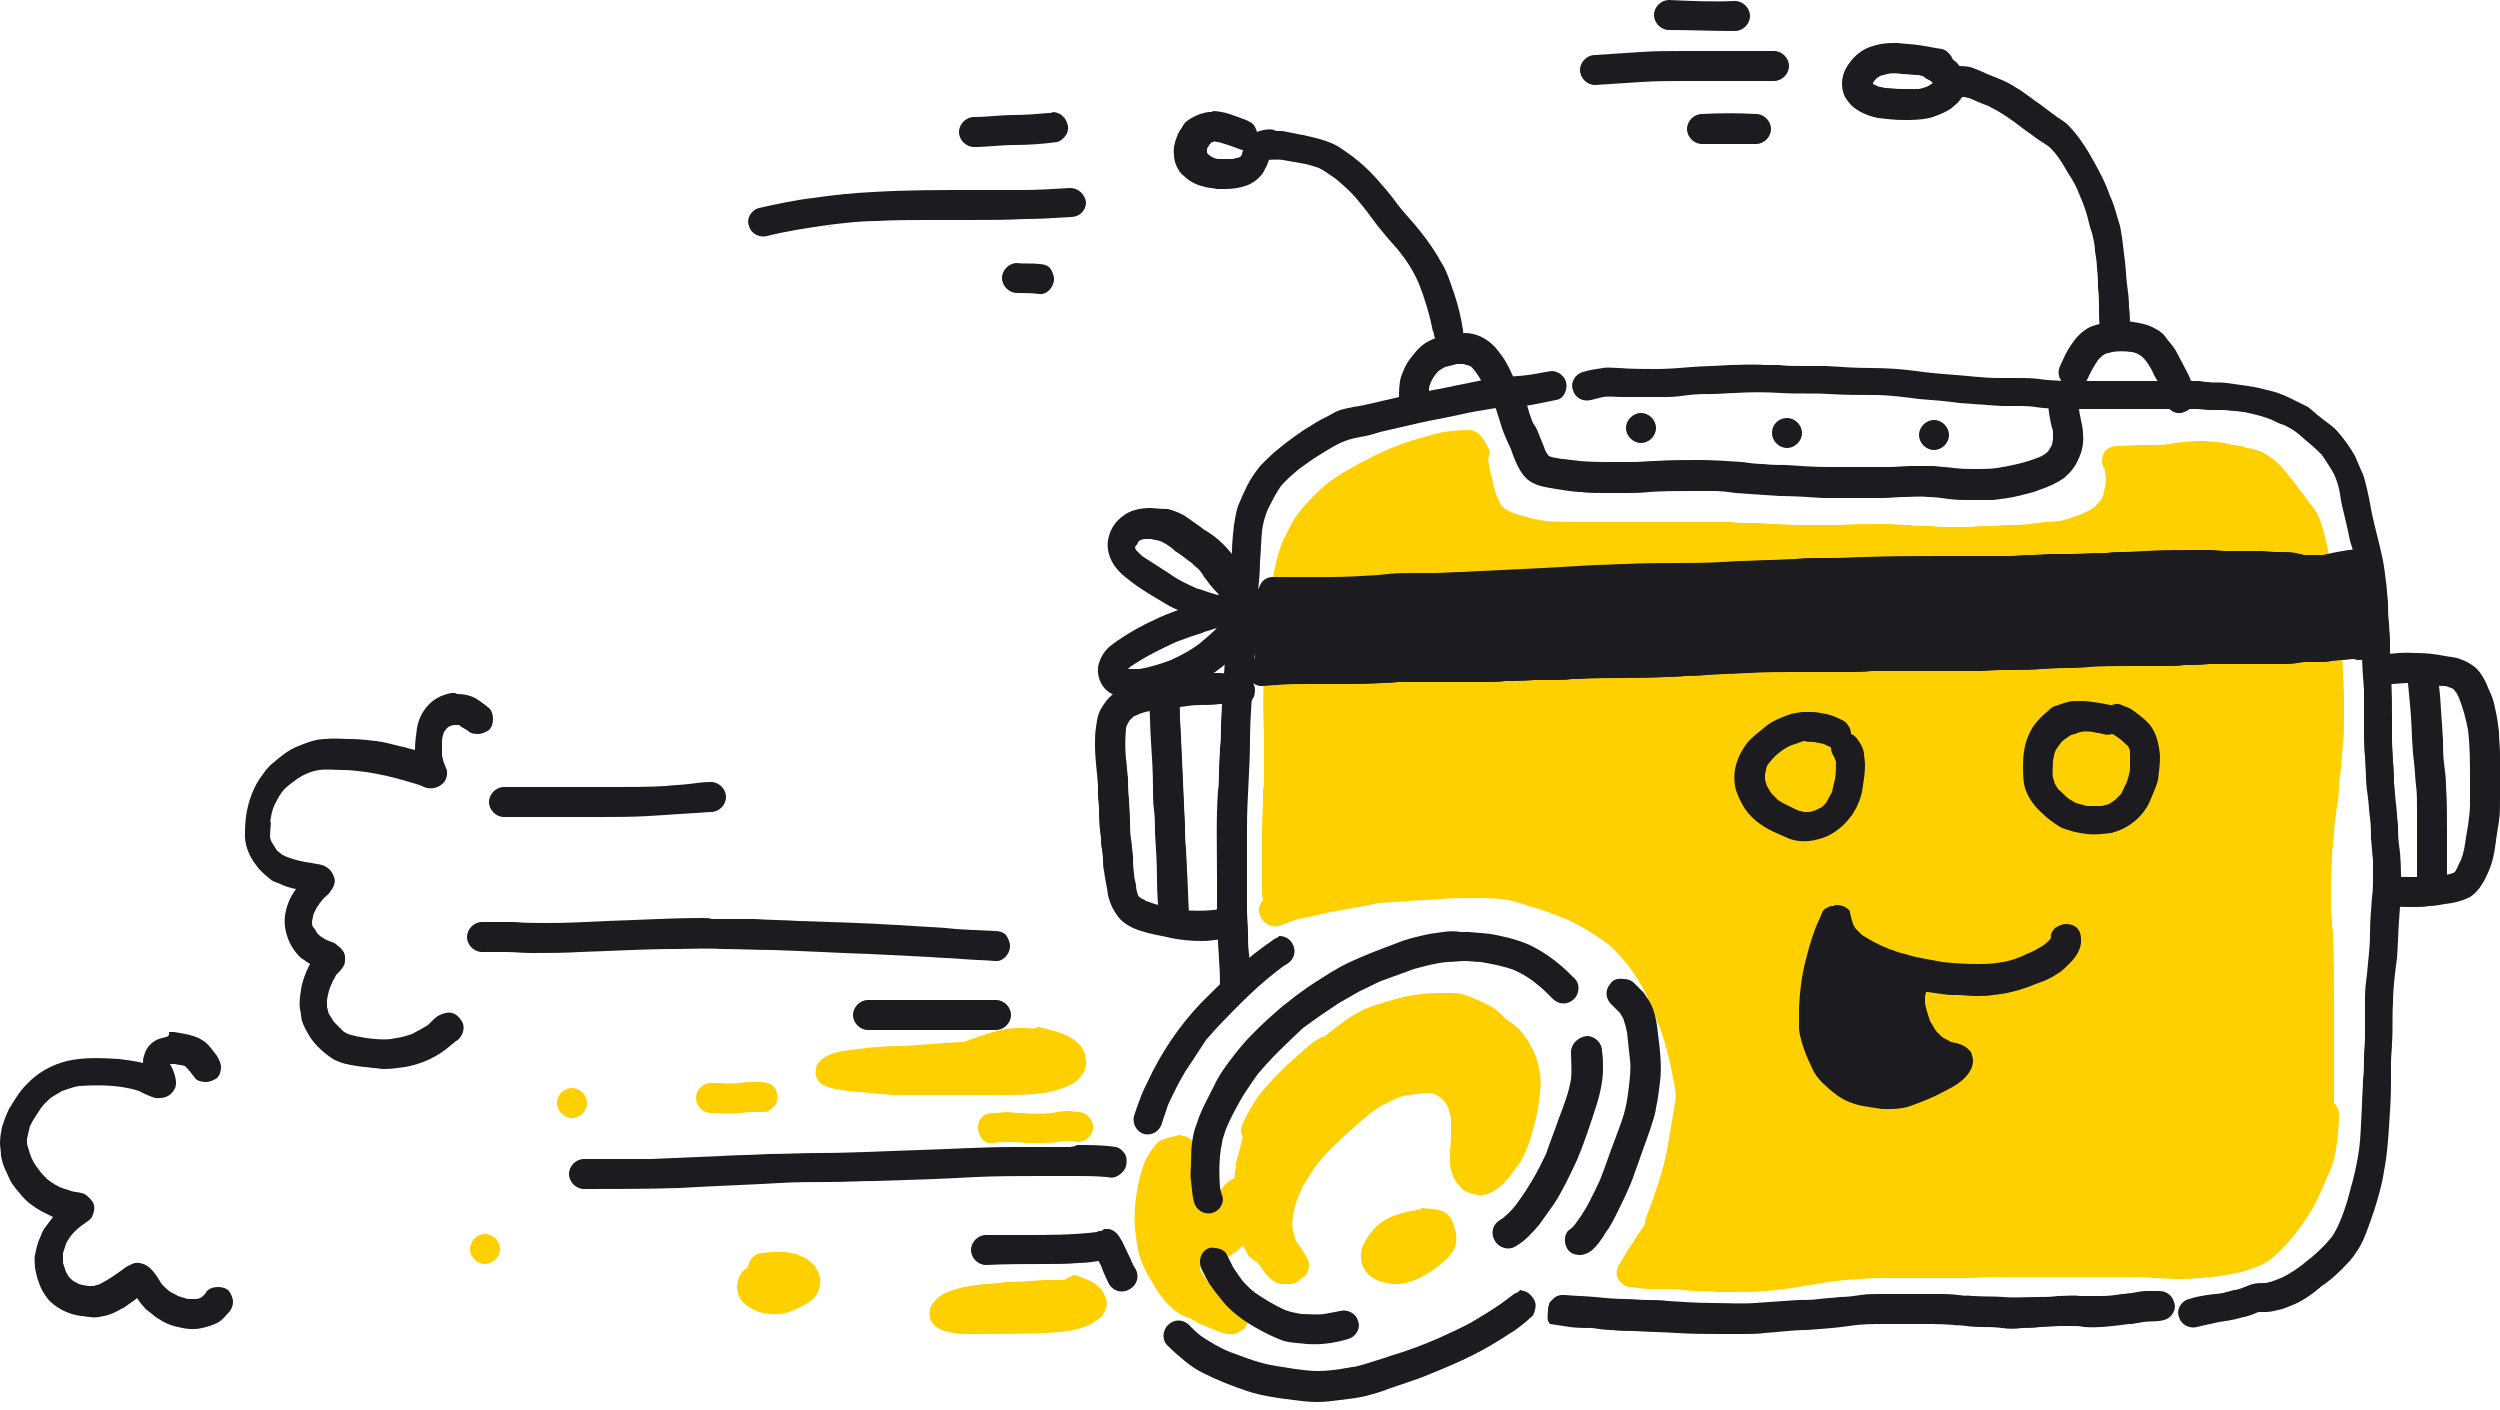 <svg width="250" height="141" viewBox="0 0 250 141" fill="none" xmlns="http://www.w3.org/2000/svg">
<path d="M147.8 86.8C147.1 86.8 146.4 86.8 145.7 86.8C144.3 86.8 143 86.9 141.6 87C140.9 87 140.2 87.1 139.5 87.1C138.8 87.1 138.1 87.2 137.3 87.3C136.6 87.4 135.9 87.5 135.2 87.7C134.5 87.9 133.8 88 133.1 88.1C133.2 88.1 133.2 88.1 133.3 88.1C132.2 88.2 131.2 88.5 130.1 88.7C129.6 88.8 129 88.9 128.5 89.1C128 89.2 127.5 89.4 127 89.6C126.6 89.7 126.3 89.9 126.1 90.3C125.9 90.6 125.8 91.1 126 91.5C126.1 91.9 126.4 92.2 126.7 92.4C127 92.6 127.5 92.7 127.9 92.6C128.3 92.4 128.8 92.3 129.2 92.1C129.7 91.9 130.3 91.8 130.8 91.7C131.8 91.5 132.8 91.2 133.8 91.1C133.7 91.1 133.7 91.1 133.6 91.1C134.4 91 135.1 90.8 135.9 90.7C136.6 90.6 137.2 90.4 137.9 90.3C138.9 90.2 139.8 90.2 140.8 90.1C141.9 90 143 90 144.1 89.9C145.1 89.8 146.2 89.8 147.2 89.8C148.2 89.8 149.1 89.8 150.1 89.9C150.6 90 151.1 90 151.6 90.2C152.1 90.3 152.6 90.5 153.2 90.7C154.4 91 155.5 91.5 156.6 91.9C157.3 92.2 158 92.6 158.7 93C159.4 93.4 160.1 93.9 160.8 94.4C161.5 95 162.1 95.7 162.7 96.4L162.8 96.5C163.2 97.1 163.6 97.6 164 98.3C164.4 99 164.7 99.6 165 100.3C165.3 100.9 165.5 101.5 165.7 102.1C166 102.7 166.2 103.4 166.4 104C166.9 105.6 167.2 107.2 167.5 108.8C167.8 111.6 167.8 114.3 167.8 117.1C167.8 117.9 168.5 118.6 169.3 118.6C170.1 118.6 170.8 117.9 170.8 117.1C170.8 113.8 170.9 110.5 170.3 107.3C170 105.8 169.7 104.3 169.3 102.9C169.1 102.3 168.9 101.8 168.7 101.2C168.5 100.6 168.2 100 168 99.4C167.6 98.5 167.2 97.6 166.7 96.7C166.2 95.9 165.7 95.2 165.1 94.4C165.2 94.5 165.3 94.6 165.3 94.7C164.8 94.1 164.4 93.5 163.8 92.9C163.2 92.3 162.6 91.8 161.9 91.4C160.7 90.6 159.5 89.8 158.1 89.3C156.7 88.7 155.3 88.1 153.8 87.7C153.2 87.5 152.7 87.3 152.1 87.2C151.3 87 150.5 86.9 149.8 86.9C149.5 86.9 149.2 86.9 148.9 86.9C148.6 86.9 148.1 86.8 147.8 86.8ZM162.4 96C162.5 96.1 162.5 96.2 162.6 96.2C162.5 96.1 162.5 96.1 162.4 96Z" fill="#FFD000"/>
<path d="M147.5 81.6C146.8 81.8 146.1 81.9 145.3 82.1C144.5 82.3 144 83.2 144.3 83.9C144.4 84.2 144.6 84.5 144.8 84.6C144.6 84.6 144.4 84.7 144.1 84.7C143.4 84.8 142.7 84.9 142 85.1C141.3 85.2 140.6 85.3 139.9 85.5C139.1 85.7 138.3 85.9 137.6 86.3C137.2 86.5 136.8 86.7 136.5 86.9C135.8 87.3 135.5 88.2 136 89C136.4 89.7 137.4 90 138.1 89.5C138.5 89.3 138.9 89 139.3 88.8C139.8 88.6 140.2 88.5 140.7 88.4C141.2 88.3 141.8 88.2 142.3 88.1C143.3 87.9 144.3 87.7 145.4 87.6C146.4 87.5 147.3 87.4 148.3 87.3C149.3 87.3 150.4 87.2 151.4 87.3C152.4 87.5 153.4 87.8 154.3 88.2C155.4 88.6 156.4 88.9 157.5 89.3C158.3 89.6 158.9 90.1 159.6 90.5C160.2 91 160.7 91.4 161.3 92C161.8 92.5 162.2 93 162.7 93.6C163.1 94.2 163.5 94.7 164 95.3C164.3 95.7 164.5 96 164.7 96.4C165 97 165.3 97.6 166 97.8C166.5 97.9 167.1 97.8 167.5 97.4C168.5 96.3 167.7 94.7 167.2 93.6C166.9 92.9 166.4 92.3 166 91.6C165.6 91 165.2 90.4 164.8 89.9C164.3 89.2 163.9 88.6 163.3 88C163 87.7 162.7 87.4 162.4 87.2C162 86.9 161.6 86.6 161.2 86.2C160.6 85.7 159.9 85.3 159.3 84.9C157.9 84.1 156.5 83.4 155 82.8C154.3 82.5 153.6 82.3 153 82C152.6 81.9 152.3 81.7 151.9 81.6C151.3 81.4 150.6 81.3 150 81.2C149.9 81.2 149.8 81.2 149.6 81.2C148.8 81.4 148.1 81.5 147.5 81.6Z" fill="#FFD000"/>
<path d="M145.6 84.4C145.6 85.2 146.3 85.9 147.1 85.9C147.6 85.9 148.1 85.9 148.7 85.9C149.4 86 150.2 86.2 150.9 86.3C151.7 86.5 152.5 86.7 153.3 87C154.1 87.3 154.9 86.7 155.1 86C155.3 85.2 154.8 84.4 154.1 84.2C153 83.8 151.9 83.6 150.8 83.3C150.2 83.2 149.5 83 148.8 83C148.2 82.9 147.6 82.9 147.1 82.9C146.3 82.9 145.6 83.6 145.6 84.4Z" fill="#FFD000"/>
<path d="M146.9 43C145.9 43 145.1 43.1 144.4 43.2C143.9 43.3 143.3 43.4 142.8 43.6L142.4 43.7C140.9 44.1 139.5 44.6 138 45.3C137.3 45.6 136.7 46 136 46.3L135.5 46.6C135 46.9 134.5 47.1 134.1 47.4C133.3 47.9 132.6 48.4 132.1 48.9C131.6 49.3 131.1 49.9 130.6 50.4C130 51.1 129.5 51.7 129.2 52.3C128.8 53 128.5 53.7 128.2 54.3C127.7 55.6 127.4 57 127.2 58.4C127.1 59.2 127 60 126.9 60.8C126.9 61.2 126.8 61.6 126.8 61.9C126.8 62.2 126.8 62.5 126.7 62.8V63.1C126.6 64.4 126.5 65.7 126.4 67C126.3 69.2 126.3 71.3 126.4 73.5V76.2C126.4 76.7 126.4 77.2 126.4 77.6C126.4 78.1 126.4 78.6 126.3 79C126.3 79.3 126.3 79.5 126.3 79.8C126.3 80.9 126.2 82 126.2 83.1V88.6C126.2 88.8 126.2 89.1 126.2 89.3C126.2 89.8 126.4 90.1 126.6 90.3C126.6 90.7 126.8 91.1 127 91.4C127.3 91.7 127.7 91.8 128.1 91.8C128.5 91.8 128.8 91.6 129.2 91.4L129.3 91.3L129.7 91C130.1 90.7 130.5 90.5 130.8 90.4L131.2 90.2C131.4 90.1 131.6 90 131.9 89.9C132.2 89.8 132.5 89.6 132.7 89.4L133 89.2C133.3 89 133.6 88.9 133.9 88.7C134.3 88.6 134.7 88.4 135.1 88.3H135.2C135.7 88.2 136.2 88 136.7 87.8L137 87.7C138 87.4 139 87 140 86.7C142.6 86.1 144.6 85.7 146.4 85.4H146.5C146.8 85.4 147.2 85.3 147.6 85.2H147.7C148.5 85.1 149.2 85.1 149.9 85.1C150.1 85.1 150.2 85.1 150.4 85.1C151.1 85.1 151.8 85.2 152.7 85.3C153.3 85.4 153.8 85.5 154.4 85.6C154.8 85.7 155.3 85.8 155.7 85.9L156 86C157.1 86.2 158 86.5 158.9 86.9C159.8 87.3 160.5 87.8 161.1 88.3C161.5 88.6 161.9 88.9 162.3 89.3C162.7 89.6 163 90.1 163.5 90.6L163.8 91C164.4 91.8 164.8 92.4 165.1 93.1C165.4 93.7 165.8 94.5 166.2 95.3C166.6 96.4 166.9 97.5 167.1 98.5C167.4 99.8 167.6 101.1 167.7 102.4C167.9 104.4 167.9 106.6 167.7 108.9C167.4 111.1 167 113.2 166.7 115C166.3 117.1 165.6 119.1 164.9 121L164.6 121.8C164.5 122 164.5 122.2 164.5 122.4C164.2 122.9 163.8 123.4 163.5 123.9L163.4 124.1C162.9 124.8 162.4 125.6 161.9 126.5C161.7 126.8 161.6 127.2 161.7 127.6C161.8 128 162.1 128.3 162.4 128.5C162.7 128.7 162.9 128.7 163.2 128.7C163.7 128.8 164.4 128.9 165 128.9C165.1 128.9 165.2 128.9 165.4 128.9H165.6C166 128.9 166.3 128.9 166.7 128.9C166.9 128.9 167.1 128.9 167.4 128.9C167.6 128.9 167.9 128.9 168.1 129C168.6 129 169 129.1 169.5 129.1C170.3 129.1 171 129.1 171.8 129.2C172.2 129.2 172.6 129.2 173 129.2C174.3 129.2 175.4 129.2 176.5 129.1C178 129 179.4 128.8 180.9 128.5L181.7 128.4C182.1 128.3 182.4 128.3 182.7 128.2C184.3 128 185.8 127.9 187.5 127.8C188.8 127.8 190 127.8 191.3 127.8H194.5C195.3 127.8 196.1 127.8 196.9 127.8C198.2 127.7 199.9 127.7 201.5 127.7C203 127.7 204.6 127.7 206.1 127.7H212.5C213.4 127.7 214.4 127.7 215.4 127.8C216.2 127.8 217 127.9 217.8 127.9C218.5 127.9 219.2 127.9 219.8 127.8H220.1C221.4 127.7 222.8 127.5 224.1 127.2C224.8 127 225.5 126.8 226.3 126.4C226.9 126.1 227.5 125.6 228.1 125C229.1 124 230 122.8 230.8 121.6C231.5 120.5 232.1 119.2 232.6 118L232.9 117.3C233.2 116.6 233.5 115.8 233.6 114.9C233.8 113.7 233.9 112.5 233.9 111.4C233.9 111 233.7 110.6 233.4 110.3C233.4 109.3 233.4 108.3 233.4 107.3V105C233.4 104 233.4 103.1 233.4 102.1V100.6C233.4 98.2 233.4 95.8 233.3 93.4C233.3 93 233.2 92.6 233.2 92.2C233.2 91.7 233.1 91.2 233.1 90.7C233.1 89.9 233.1 89.1 233.1 88.3V88.2C233.1 87.3 233.2 86.4 233.2 85.6C233.2 85.3 233.2 85 233.3 84.6C233.3 84.1 233.4 83.6 233.4 83.1C233.5 82.1 233.6 81.1 233.8 80.1L233.9 78.8V78.4C234.1 77 234.2 75.6 234.3 74.3C234.4 73.5 234.4 72.7 234.4 72C234.4 71.3 234.4 70.5 234.4 69.8C234.4 68.9 234.3 68.1 234.3 67.2C234.3 66.5 234.2 65.9 234.2 65.2C234.1 62.5 233.8 59.6 233.1 56.4C233 55.8 232.8 55.1 232.7 54.5C232.5 53.8 232.4 53.2 232.2 52.6C232 51.9 231.7 51.2 231.2 50.6C230.9 50.2 230.6 49.9 230.4 49.5C230.2 49.3 230 49 229.8 48.8L229.9 48.9C229.6 48.4 229.2 48 228.9 47.6L228.6 47.2C228 46.5 227.4 45.9 226.7 45.5C226.1 45.1 225.4 44.9 224.8 44.8H224.7C224.6 44.8 224.5 44.7 224.4 44.7C224.3 44.6 224.1 44.6 224 44.6C223.6 44.5 223.2 44.5 222.9 44.4L222.5 44.3C222.2 44.3 221.9 44.2 221.6 44.2C221.2 44.2 220.8 44.1 220.3 44.1H220.1C219.1 44.1 218.1 44.2 216.9 44.4C216.3 44.5 215.8 44.5 215.3 44.5H214.3C213.4 44.5 212.5 44.6 211.7 44.6C211.6 44.6 211.6 44.6 211.5 44.6C211.1 44.7 210.9 44.8 210.6 45C210.3 45.3 210.2 45.7 210.2 46.1C210.2 46.4 210.3 46.7 210.5 47V47.2C210.6 47.7 210.6 48.2 210.5 48.7C210.4 49 210.4 49.3 210.3 49.6C210.2 49.8 210.1 50 210 50.1C209.8 50.3 209.6 50.6 209.3 50.8C208.9 51.1 208.5 51.2 208.2 51.4C207.3 51.7 206.6 52 205.9 52.1C205.6 52.1 205.2 52.2 204.9 52.2C204.5 52.2 204.2 52.2 203.8 52.3C203 52.4 202.2 52.5 201.4 52.5C201.1 52.5 200.9 52.5 200.6 52.5C200.1 52.5 199.7 52.6 199.2 52.6C198.4 52.6 197.7 52.6 197 52.7C196.7 52.7 196.3 52.7 196 52.7C195.6 52.7 195.2 52.7 194.8 52.7H194.2C193.8 52.7 193.3 52.6 192.9 52.6C192.2 52.6 191.6 52.6 190.9 52.5C190.1 52.5 189.3 52.4 188.5 52.4H187.9C186.6 52.4 185.3 52.4 184 52.5C183.8 52.5 183.5 52.5 183.3 52.5C182.8 52.5 182.3 52.5 181.8 52.5C181.3 52.5 180.7 52.5 180.2 52.5H179.8C179 52.5 178.2 52.4 177.4 52.4C176.8 52.4 176.2 52.3 175.5 52.3C175.2 52.3 174.8 52.3 174.5 52.3C174.1 52.3 173.6 52.3 173.2 52.2C172.9 52.2 172.5 52.2 172.2 52.2H162.9C161.5 52.2 160 52.2 158.6 52.2H158.1C156.9 52.2 155.7 52.2 154.5 52.1C154 52 153.4 51.9 153 51.8C152.4 51.6 151.8 51.5 151.3 51.3C151 51.2 150.8 51 150.5 50.9C150.4 50.8 150.2 50.6 150.1 50.5C150 50.3 149.9 50.1 149.8 49.9C149.5 49.2 149.3 48.5 149.2 47.8C149 47.2 148.9 46.6 148.8 45.9C148.9 45.7 149 45.4 149 45.2C148.4 43.7 147.7 43 146.9 43Z" fill="#FFD000"/>
<path d="M144.4 99.3C143.7 99.3 143 99.3 142.3 99.4C141.2 99.5 140.2 99.7 139.2 100C138.3 100.3 137.4 100.5 136.5 100.9C135.7 101.3 134.9 101.7 134.2 102.3C133.8 102.6 133.4 102.9 133 103.2C132.6 103.5 132.3 103.9 132 104.2C131.4 104.8 131.4 105.7 132 106.3C132.6 106.9 133.6 106.9 134.1 106.3C134.2 106.2 134.2 106.1 134.3 106.1C134.9 106.4 135.6 106.3 136.1 105.9C136.2 105.9 136.2 105.8 136.3 105.8C136.8 105.6 137.4 105.5 138 105.4C138.5 105.3 139 105.2 139.5 105.1C140.2 105 140.9 105 141.7 105C142.4 105 143.1 104.9 143.8 105C144.2 105.1 144.5 105.2 144.9 105.3C145.1 105.4 145.4 105.5 145.6 105.7C145.8 105.9 146 106 146.1 106.2C146.2 106.3 146.3 106.5 146.4 106.7C146.5 107 146.6 107.4 146.6 107.7C146.7 108.6 146.7 109.4 146.6 110.2C146.5 110.8 146.4 111.3 146.3 111.9C146.1 112.6 145.9 113.4 145.8 114.1C145.7 114.7 145.6 115.4 145.8 116C146.1 116.9 146.9 117.6 147.9 117.4C148.5 117.3 149.1 117.1 149.5 116.8C149.9 116.5 150.2 116.3 150.6 116C151.1 115.5 151.5 114.9 151.9 114.3C152.2 113.8 152.5 113.3 152.7 112.8C153.3 111.5 153.9 110.1 153.8 108.7C153.7 107.1 153.2 105.5 152.4 104.1C152 103.5 151.6 102.8 151 102.3C150.5 101.8 150 101.3 149.5 100.9C149.1 100.6 148.6 100.4 148.2 100.2C147.6 99.9 147.1 99.7 146.5 99.5C146 99.3 145.4 99.3 144.8 99.3C144.7 99.3 144.6 99.3 144.4 99.3ZM149.1 112.7C149.2 112.1 149.3 111.4 149.4 110.8C149.5 110 149.6 109.3 149.6 108.5C149.6 107.7 149.5 107 149.3 106.2C149 104.7 147.9 103.4 146.5 102.7C146.3 102.6 146.1 102.5 145.9 102.4C146 102.4 146 102.4 146.1 102.5C146.7 102.8 147.3 103 147.9 103.4C148.2 103.6 148.4 103.9 148.7 104.1C149 104.4 149.2 104.6 149.5 104.9C149.8 105.4 150.1 105.9 150.3 106.4C150.5 107 150.7 107.6 150.8 108.2C150.8 108.6 150.8 108.9 150.8 109.3C150.7 109.9 150.5 110.4 150.3 110.9C150.1 111.3 149.9 111.7 149.7 112.1C149.5 112.5 149.3 112.9 149 113.3C149 113 149 112.9 149.1 112.7ZM150.2 106.1C150.2 106.2 150.2 106.2 150.3 106.3C150.2 106.3 150.2 106.2 150.2 106.1Z" fill="#FFD000"/>
<path d="M145.6 101.3C145.1 101.3 144.6 101.4 144.2 101.4C143.6 101.5 143.1 101.5 142.5 101.5C141.9 101.5 141.3 101.6 140.7 101.7C140 101.8 139.3 101.8 138.6 102C138 102.1 137.4 102.4 136.8 102.5C136.3 102.6 135.8 102.8 135.3 103C134.9 103.1 134.6 103.3 134.3 103.5C134 103.7 133.7 103.9 133.4 104.1C133 104.5 132.6 105 132.2 105.4C131.9 105.7 131.8 106 131.8 106.5C131.8 106.9 132 107.3 132.2 107.6C132.7 108.1 133.8 108.2 134.3 107.6C134.7 107.1 135.1 106.6 135.6 106.2C135.8 106.1 136 105.9 136.3 105.8C136.9 105.6 137.4 105.4 138 105.3C138.7 105.1 139.3 104.9 140 104.8C140.5 104.7 141 104.7 141.4 104.7C142 104.6 142.5 104.6 143.1 104.6C143.6 104.6 144.1 104.5 144.7 104.5C145.1 104.5 145.4 104.4 145.8 104.4C145.9 104.4 146.1 104.5 146.2 104.5C146.5 104.6 146.7 104.8 147 105C147.6 105.5 148.2 106 148.7 106.6C148.8 106.7 148.8 106.8 148.9 106.9C148.9 107 149 107.1 149 107.3C149 107.5 149 107.7 149 107.9C148.8 108.9 148.4 109.8 148 110.8C147.8 111.3 147.7 111.8 147.5 112.3C147.4 112.7 147.2 113.1 147.1 113.5C146.9 114.3 147.3 115.1 148.1 115.3C148.9 115.5 149.7 115 149.9 114.3C150 113.8 150.3 113.3 150.4 112.8C150.6 112.1 150.9 111.5 151.1 110.8C151.3 110.2 151.6 109.5 151.8 108.9C152 108 152 107.2 151.8 106.3C151.6 105.5 151.2 104.9 150.6 104.4C150.2 104 149.8 103.6 149.4 103.3C149.1 103 148.8 102.8 148.5 102.6C148.3 102.4 148 102.2 147.8 102.1C147.2 101.5 146.4 101.3 145.6 101.3ZM136.2 105.8C136.1 105.8 136.1 105.8 136 105.9C136.1 105.9 136.1 105.8 136.2 105.8Z" fill="#FFD000"/>
<path d="M133.1 103.5C132.5 103.8 131.9 104.1 131.4 104.7C131.1 105.1 130.9 105.5 130.7 106C130.6 106.3 130.6 106.6 130.5 106.9C130.4 107.9 130.8 108.8 131.7 109.4C132.1 109.7 132.7 109.8 133.2 109.9C133.6 110 134.1 109.9 134.5 109.8C135.6 109.6 136.7 109.1 137.8 108.6C138.7 108.2 139.6 107.7 140.6 107.3C140.9 107.2 141.2 107.1 141.6 107C141.9 107 142.1 106.9 142.4 107C142.6 107 142.8 107.1 142.9 107.2C143.1 107.3 143.2 107.4 143.4 107.5C143.5 107.6 143.6 107.7 143.7 107.8C144.1 108.4 144.6 109.1 144.9 109.8C145 110.1 145.1 110.5 145.1 110.9C145.2 111.8 145.2 112.8 145.2 113.7C145.2 114.1 145.2 114.5 145.2 114.9C145.2 115.7 145.2 116.6 145.7 117.3C146.1 118 147 118.3 147.8 117.8C148.5 117.4 148.8 116.4 148.3 115.7C148.3 115.7 148.3 115.7 148.3 115.6C148.3 115.5 148.3 115.5 148.3 115.4C148.3 115.1 148.3 114.8 148.3 114.4C148.3 114 148.3 113.7 148.3 113.3C148.3 112.4 148.3 111.5 148.2 110.6C148.1 110 148 109.4 147.8 108.9C147.6 108.4 147.3 107.8 147 107.3C146.8 106.9 146.5 106.6 146.3 106.2C146.1 105.9 145.8 105.5 145.5 105.2C145.2 105 144.9 104.8 144.6 104.6C144.2 104.4 143.8 104.2 143.4 104.1C142.6 103.9 141.7 104 140.8 104.1C139.9 104.3 139.1 104.7 138.2 105.1C137.3 105.5 136.4 105.9 135.5 106.3C135 106.5 134.4 106.7 133.8 106.8C133.7 106.8 133.7 106.8 133.6 106.8C133.6 106.7 133.6 106.7 133.6 106.6L133.7 106.5C134 106.3 134.2 106.2 134.5 106.1C135.2 105.7 135.4 104.7 135 104C134.8 103.7 134.5 103.4 134.1 103.3C134 103.3 133.8 103.2 133.7 103.2C133.6 103.3 133.3 103.4 133.1 103.5Z" fill="#FFD000"/>
<path d="M141.2 101.6C140.7 101.6 140.3 101.7 139.8 101.8C139.3 102 138.9 102.1 138.5 102.4C137.8 102.8 137.2 103.2 136.6 103.7C135.8 104.3 135 104.8 134.2 105.5C133.9 105.7 133.8 106.2 133.8 106.6C133.8 107 134 107.4 134.2 107.7C134.5 108 134.9 108.1 135.3 108.1C135.7 108.1 136 108 136.3 107.7L136.4 107.6C137.1 107.1 137.8 106.6 138.4 106.1C139.1 105.6 139.8 105.1 140.5 104.8C140.8 104.7 141 104.6 141.3 104.6C141.7 104.6 142.1 104.6 142.5 104.6C142.7 104.6 142.8 104.7 143 104.7C143.8 104.9 144.6 104.5 144.8 103.7C145 102.9 144.6 102 143.8 101.9C143.2 101.8 142.5 101.7 141.9 101.7C141.6 101.6 141.4 101.6 141.2 101.6Z" fill="#FFD000"/>
<path d="M141.7 121C141.3 121.1 141 121.1 140.6 121.2C140.2 121.3 139.7 121.5 139.3 121.6C138.6 121.9 137.9 122.3 137.4 122.9C136.7 123.7 136 124.7 136.1 125.8C136.1 126.2 136.2 126.6 136.5 127C136.7 127.4 137.1 127.7 137.5 127.9C138 128.2 138.6 128.3 139.2 128.4C140.3 128.5 141.4 128.1 142.3 127.6C143 127.2 143.7 126.8 144.3 126.2C144.9 125.7 145.5 125.1 145.6 124.3C145.7 123.6 145.6 122.7 145 122.2C144.7 121.9 144.3 121.7 143.9 121.7C143.8 121.7 143.6 121.7 143.5 121.6C143.4 121.3 143.2 121.1 142.9 121C142.7 120.9 142.4 120.8 142.2 120.8C142 121 141.9 121 141.7 121ZM139.5 125.2C139.7 125.3 139.9 125.4 140.1 125.4C140 125.4 139.8 125.5 139.7 125.5C139.6 125.5 139.4 125.5 139.3 125.5C139.3 125.4 139.4 125.4 139.4 125.3C139.4 125.3 139.4 125.2 139.5 125.2Z" fill="#FFD000"/>
<path d="M126.2 110.4C126 110.8 125.7 111.1 125.5 111.5C125.3 111.7 125.1 112 125 112.2C124.7 112.8 124.4 113.4 124.2 114C124.1 114.4 124 114.8 123.9 115.2C123.8 115.6 123.6 116.1 123.6 116.5C123.5 117.3 123.4 118.1 123.3 118.8C123.2 120.3 123.2 121.9 123.7 123.4C123.9 123.8 124 124.2 124.3 124.6C124.4 124.8 124.6 125 124.7 125.3C124.8 125.5 124.9 125.7 125.1 125.8C125.3 126 125.5 126.1 125.7 126.2C126 126.6 126.4 127 126.8 127.3C127.1 127.6 127.4 127.8 127.8 128C128 128.1 128.2 128.3 128.5 128.4C129.2 128.5 129.8 128.3 130.2 127.7C130.5 127.1 130.5 126.3 130 125.9C129.8 125.8 129.7 125.6 129.5 125.5C129.3 125.4 129.2 125.2 129.1 125.1C128.9 124.8 128.8 124.6 128.7 124.3C128.4 123.6 128.3 122.9 128.1 122.1C128 121.5 128 121 128 120.4C128 119.9 128 119.3 128.1 118.8C128.2 118.2 128.4 117.7 128.6 117.2C129.1 116.2 129.7 115.2 130 114.1C130.5 113.9 130.9 113.6 131 113.1C131 112.9 131.1 112.6 131.1 112.4C131.1 112.2 131.1 112 131 111.8C130.9 111.4 130.7 111.1 130.5 110.8C130.2 110.4 129.7 110.3 129.3 110.2C129.1 110.1 128.9 110.1 128.7 110.1C128.6 110 128.5 109.9 128.4 109.8C128.2 109.7 127.9 109.6 127.7 109.6C127 109.7 126.5 109.9 126.2 110.4ZM128.7 117C128.7 117.1 128.7 117.1 128.6 117.2C128.6 117.1 128.6 117 128.7 117Z" fill="#FFD000"/>
<path d="M132.5 103.6C132 103.8 131.6 104 131.2 104.3C131 104.5 130.7 104.7 130.5 104.9C129.9 105.4 129.4 105.9 128.8 106.4C128.3 106.9 127.8 107.4 127.3 107.9C126.8 108.5 126.2 109.1 125.7 109.8C125.2 110.6 124.7 111.4 124.3 112.3C124.1 112.7 124 113 124.2 113.5C124.3 113.9 124.6 114.2 124.9 114.4C124.9 114.4 125 114.4 125 114.5C124.9 114.7 124.9 114.8 124.8 115C124.5 115.8 124.4 116.7 125 117.4C125.2 117.6 125.4 117.7 125.6 117.8V117.9C125.5 118.2 125.4 118.5 125.3 118.9C125.2 119.3 125.1 119.7 125.1 120.1C125 121 124.9 121.9 124.9 122.7C124.9 123.2 125 123.8 125.2 124.3C125.3 124.7 125.4 125.1 125.5 125.4C125.9 126.5 126.5 127.6 127.5 128.2C128.2 128.6 129.1 128.4 129.6 127.7C130 127 129.8 126.1 129.1 125.7C129 125.6 129 125.6 128.9 125.5C128.7 125.2 128.5 124.9 128.4 124.5C128.3 124.2 128.2 123.9 128.2 123.7C128.1 123.4 128.1 123.2 128 122.9C127.9 122.3 128 121.6 128 121C128.1 120.5 128.2 120 128.3 119.5C128.4 119 128.5 118.6 128.7 118.1C129.1 117.2 129.7 116.3 130.4 115.5C131 114.7 131.7 114 132.4 113.3C133.1 112.6 133.7 112 134.4 111.4C134.8 111.1 135.2 110.8 135.6 110.5C135.9 110.3 136.2 110 136.6 109.8C136.9 109.5 137.3 109.2 137.4 108.8C137.5 108.4 137.5 108 137.3 107.6C137.1 107.3 136.8 107 136.4 106.9C136.2 106.8 136 106.8 135.8 106.9C136.1 106.3 136.2 105.7 136.1 105.1C135.9 104.4 135.4 103.8 134.6 103.6C134.4 103.5 134.1 103.5 133.9 103.5C133.5 103.4 133 103.5 132.5 103.6ZM133.3 105.3C133.3 105.4 133.3 105.4 133.3 105.3V105.3Z" fill="#FFD000"/>
<path d="M143 99.8C142.2 99.8 141.5 100 140.7 100.1C140 100.2 139.3 100.4 138.6 100.6C137.8 100.9 137 101.3 136.2 101.7C135.4 102.1 134.7 102.5 134 103C133.3 103.4 133.1 104.4 133.5 105.1C133.9 105.8 134.8 106 135.6 105.6C136.7 105 137.8 104.3 138.9 103.8C140.1 103.3 141.3 103.1 142.6 102.9C143.5 102.8 144.5 102.8 145.4 102.9C145.8 103 146.1 103.1 146.4 103.2C146.8 103.4 147.2 103.6 147.6 103.8C148.1 104.1 148.7 104.3 149.2 104.6C149.5 104.8 149.7 105.1 149.9 105.4C150.1 105.7 150.3 106 150.5 106.4C150.6 106.7 150.7 107.1 150.8 107.5C150.9 108.2 150.8 108.9 150.7 109.6C150.5 111 150.2 112.3 149.7 113.6C149.6 113.9 149.4 114.2 149.2 114.5C149 114.8 148.8 115.2 148.5 115.5C148.6 115.4 148.6 115.3 148.7 115.3C148.6 115.4 148.5 115.5 148.5 115.6C148.3 115.9 148.1 116.1 147.8 116.4V116.3C147.8 116 147.8 115.8 147.8 115.5C147.8 115.2 147.8 114.9 147.9 114.6C147.9 114.3 148 114.1 148 113.8C148 113.6 148 113.3 148 113.1C148 112.7 148 112.3 148 112C147.9 110.8 147.6 109.6 146.9 108.6C146.5 108.1 146.2 107.7 145.7 107.3C145.4 107.1 145 106.9 144.7 106.7C144.4 106.6 144.1 106.4 143.8 106.4C143.5 106.3 143.1 106.3 142.8 106.3C142.4 106.3 141.9 106.3 141.5 106.4C141.1 106.4 140.7 106.5 140.3 106.6C140 106.6 139.7 106.7 139.3 106.7C138.9 106.8 138.5 107 138.1 107.1C137.5 107.3 137 107.7 136.5 108C135.8 108.4 135.2 108.9 134.6 109.4C134 109.9 133.4 110.4 132.9 110.9C131.9 111.8 130.9 112.8 130 113.8C129.1 114.9 128.2 116 127.6 117.2C127.2 118 126.8 118.8 126.6 119.7C126.4 120.5 126.2 121.4 126.2 122.3C126.2 122.8 126.3 123.2 126.3 123.7C126.4 124.1 126.4 124.5 126.6 124.9C127 125.9 127.6 126.8 128.3 127.6C128.5 127.9 129 128 129.4 128C129.8 128 130.2 127.8 130.5 127.6C130.8 127.3 130.9 126.9 130.9 126.5C130.9 126.1 130.7 125.8 130.5 125.4C130.4 125.3 130.3 125.2 130.3 125.1C130.1 124.8 129.8 124.4 129.6 124.1C129.5 123.8 129.4 123.4 129.3 123.1C129.2 122.6 129.2 122.1 129.3 121.6C129.4 120.9 129.6 120.2 129.9 119.5C130.1 119 130.3 118.5 130.6 118.1C130.9 117.6 131.2 117.2 131.5 116.7C131.9 116.2 132.2 115.8 132.6 115.4C133.1 114.8 133.7 114.3 134.2 113.8C135.2 112.9 136.2 112 137.2 111.2C137.6 110.9 138 110.6 138.5 110.4C138.9 110.2 139.3 110 139.7 109.8C140 109.7 140.2 109.6 140.5 109.6C140.4 109.6 140.4 109.6 140.3 109.6C140.7 109.5 141.1 109.5 141.5 109.4C141.8 109.4 142.1 109.4 142.4 109.3C142.6 109.3 142.9 109.3 143.1 109.3C143.2 109.3 143.3 109.3 143.4 109.4C143.7 109.5 144 109.7 144.2 109.9C144.3 110 144.4 110.1 144.5 110.2C144.6 110.4 144.7 110.5 144.8 110.7C144.9 111.1 145 111.5 145.1 111.8C145.1 112.1 145.1 112.4 145.1 112.7C145.1 113.2 145.1 113.7 145.1 114.2C145.1 114.1 145.1 114.1 145.1 114C145 114.7 145 115.4 145 116.2C145 117.3 145.6 118.5 146.5 119.1C146.9 119.3 147.3 119.4 147.8 119.5C148.3 119.6 148.8 119.4 149.2 119.2C150 118.8 150.6 118.1 151.1 117.5L151 117.6C151.4 117 151.9 116.5 152.2 115.9C152.5 115.3 152.8 114.6 153 114C153.2 113.3 153.4 112.6 153.6 111.8C153.8 111 153.9 110.1 154 109.3C154.1 108.5 154.1 107.7 153.9 106.9C153.8 106.2 153.6 105.6 153.3 105C153 104.4 152.7 103.9 152.3 103.4C151.9 102.8 151.3 102.4 150.7 102C150.2 101.7 149.7 101.5 149.2 101.2C148.7 100.9 148.2 100.7 147.6 100.5C147.3 100.4 147.1 100.3 146.8 100.2C146.4 100.1 145.9 100 145.4 100C144.9 100 144.3 99.9 143.8 99.9C143.3 99.8 143.1 99.8 143 99.8ZM142.8 102.8H142.7C142.7 102.8 142.7 102.8 142.8 102.8ZM129.1 122.8V122.9C129.1 122.8 129.1 122.8 129.1 122.8Z" fill="#FFD000"/>
<path d="M142.2 120.9C141.8 121 141.5 121.1 141.2 121.3C140.7 121.5 140.3 121.8 139.8 122.1C139.3 122.5 138.7 122.9 138.2 123.3C137.6 123.8 137.7 124.9 138.2 125.4C138.5 125.7 138.9 125.8 139.3 125.8C139.7 125.8 140.1 125.6 140.4 125.4C140.6 125.2 140.8 125.1 141 124.9C141.4 124.6 141.8 124.3 142.3 124.1C142.3 124.3 142.3 124.4 142.3 124.6C142.4 125 142.7 125.3 143 125.5C143.3 125.7 143.8 125.8 144.2 125.7C144.5 125.6 145 125.3 145.1 125C145.2 124.7 145.4 124.4 145.4 124.1C145.5 123.7 145.5 123.1 145.4 122.6C145.2 121.8 144.7 121.2 143.9 121C143.6 120.9 143.3 120.9 143.1 120.9C142.8 120.8 142.5 120.9 142.2 120.9Z" fill="#FFD000"/>
<path d="M102.7 103.6C101.8 103.6 101 103.7 100.1 103.8C99.5 103.9 98.8 104 98.2 104.1C97 104.2 95.7 104.2 94.5 104.3C93.1 104.4 91.7 104.5 90.3 104.6C89.5 104.6 88.8 104.6 88 104.7C87.3 104.7 86.6 104.8 85.8 104.9C85 105 84.2 105.1 83.4 105.3C83.2 105.4 82.9 105.5 82.7 105.6C82.3 105.8 82.1 106 81.8 106.3C81.6 106.6 81.5 107.2 81.6 107.6C81.8 108.2 82.2 108.5 82.8 108.7C83 108.8 83.3 108.8 83.5 108.9C83.9 109 84.4 109 84.8 109.1C85.5 109.2 86.3 109.2 87 109.3C87.7 109.4 88.4 109.4 89.2 109.5C89.9 109.5 90.6 109.5 91.3 109.5C94.3 109.5 97.2 109.5 100.2 109.5C101.3 109.5 102.4 109.5 103.4 109.4C104.6 109.3 105.8 109.1 107 108.5C107.9 108.1 108.7 107.1 108.6 106.1C108.6 105.9 108.5 105.6 108.5 105.4C108.4 105 108.2 104.8 108 104.5C107.8 104.3 107.5 104.1 107.3 103.9C106.4 103.3 105.4 103.1 104.3 102.8C104.2 102.8 104 102.7 103.9 102.7C103.5 102.7 102.9 103.1 102.7 103.6ZM98.5 104.1H98.4C98.4 104.2 98.5 104.2 98.5 104.1ZM104.8 105.9C104.9 105.9 105 106 105.1 106C105 106 104.8 106.1 104.7 106.1C104.7 106.1 104.8 106 104.8 105.9Z" fill="#FFD000"/>
<path d="M100.1 103C98.7 103.3 97.3 103.9 96 104.3C95.2 104.5 94.7 105.4 95 106.1C95.2 106.9 96.1 107.4 96.8 107.1C98.3 106.7 99.8 106 101.4 105.8C101.7 105.8 102 105.8 102.3 105.8C102.4 105.8 102.6 105.9 102.7 105.9C103 106 103.2 106.2 103.4 106.3C104.1 106.7 105 106.5 105.5 105.8C105.9 105.1 105.7 104.1 105 103.7C104.7 103.5 104.4 103.4 104.1 103.2C103.8 103.1 103.6 103 103.3 102.9C103 102.8 102.7 102.8 102.4 102.8C102.3 102.8 102.1 102.8 102 102.8C101.2 102.8 100.6 102.9 100.1 103Z" fill="#FFD000"/>
<path d="M106.4 128C105.8 128 105.2 128 104.6 128C104 128 103.4 128.1 102.8 128.1C102.1 128.2 101.3 128.2 100.6 128.2C99.9 128.3 99.1 128.4 98.4 128.4C97.9 128.5 97.4 128.5 97 128.6C96.7 128.7 96.3 128.7 96 128.8C95.3 129 94.5 129.2 93.9 129.7C93.2 130.2 92.8 131 93 131.8C93.2 132.5 93.8 132.9 94.5 133.1C95.2 133.3 95.9 133.4 96.6 133.4C99.3 133.4 101.9 133.4 104.6 133.3C106.1 133.2 107.7 133.1 109.1 132.4C109.4 132.2 109.7 132 110 131.8C110.3 131.5 110.5 131.2 110.6 130.8C110.8 130.3 110.6 129.8 110.4 129.4C109.9 128.3 108.8 128 107.8 127.6C107.7 127.6 107.5 127.5 107.4 127.5C107 127.7 106.7 127.8 106.4 128Z" fill="#FFD000"/>
<path d="M76.3 125.3C75.5 125.3 74.9 125.9 74.8 126.7C74.7 126.8 74.6 126.9 74.4 127C73.4 128 73.5 129.7 74.6 130.5C75 130.8 75.4 131 75.9 131.2C76.3 131.3 76.7 131.4 77.1 131.4C77.9 131.5 78.7 131.3 79.4 131C80.1 130.7 80.7 130.4 81.3 129.9C81.9 129.3 82.1 128.5 82 127.7C81.9 127.4 81.8 127.1 81.6 126.8C81.4 126.4 81 126.2 80.7 125.9C80.6 125.8 80.4 125.8 80.3 125.7C80.1 125.6 79.8 125.5 79.6 125.4C79.2 125.3 78.8 125.2 78.3 125.2C78.2 125.2 78.1 125.2 78 125.2C77.5 125.2 76.9 125.2 76.3 125.3Z" fill="#FFD000"/>
<path d="M74 108.3C73 108.4 72.1 108.3 71.1 108.3C70.3 108.3 69.6 109 69.6 109.8C69.6 110.6 70.3 111.3 71.1 111.3C72 111.3 72.9 111.4 73.9 111.3C74.3 111.3 74.8 111.2 75.2 111.2C75.5 111.2 75.9 111.2 76.2 111.2C76.5 111.2 76.8 111.2 77 111C77.3 110.8 77.6 110.5 77.7 110.1C77.9 109.4 77.5 108.4 76.7 108.3C76.4 108.2 76 108.2 75.7 108.2C75.1 108.2 74.5 108.2 74 108.3Z" fill="#FFD000"/>
<path d="M106.8 111.1C106.2 111.1 105.7 111.2 105.1 111.3C104.2 111.4 103.2 111.4 102.3 111.3C101.8 111.3 101.4 111.3 100.9 111.2C100.4 111.2 99.8 111.3 99.3 111.3C98.9 111.3 98.5 111.4 98.2 111.7C97.9 112 97.8 112.4 97.8 112.8C97.8 113.2 98 113.6 98.2 113.9C98.5 114.2 98.9 114.4 99.3 114.3C99.9 114.2 100.4 114.2 101 114.2C101.5 114.2 102 114.2 102.6 114.3C103.2 114.3 103.8 114.3 104.4 114.3C105.1 114.3 105.8 114.2 106.5 114.1C106.7 114.1 106.9 114.1 107.1 114.1C107.3 114.1 107.6 114.2 107.8 114.2C108.6 114.2 109.3 113.5 109.3 112.7C109.3 111.9 108.6 111.2 107.8 111.2C107.5 111.2 107.2 111.1 106.9 111.1H106.8ZM106.4 114.1C106.3 114.1 106.2 114.1 106 114.1C106.2 114.2 106.3 114.1 106.4 114.1Z" fill="#FFD000"/>
<path d="M117.1 113.7C116.4 113.9 115.8 114.4 115.5 115C115.3 115.4 115.2 115.9 115.1 116.3C115 116.7 115 117.1 115.3 117.5C115.5 117.8 115.8 118.1 116.2 118.2C116.5 118.3 116.8 118.3 117 118.2C117 118.6 117.1 118.9 117.1 119.3C117.1 119.4 117.1 119.5 117.1 119.6C117 119.6 116.9 119.6 116.8 119.6C116.5 119.6 116.3 119.8 116.1 120C115.8 120.2 115.7 120.5 115.5 120.8C115.3 121.2 115.2 121.6 115 122C114.7 122.8 114.7 123.6 114.9 124.5C115 125.2 115.3 125.8 115.6 126.4C115.8 126.9 116.1 127.3 116.4 127.7C116.8 128.2 117.4 128.5 118 128.4C118.5 128.3 118.9 128.2 119.3 127.8C119.6 127.6 119.7 127.3 119.9 127C120.1 126.7 120.2 126.4 120.3 126.1C120.4 126.1 120.4 126.1 120.5 126.1C120.7 126.1 120.9 126.1 121.2 126.1C122 126.1 122.8 125.8 123.4 125.3C123.7 125.1 124 124.9 124.2 124.6C124.4 124.4 124.6 124.2 124.7 124C125.1 123.6 125.5 123.1 125.7 122.6C125.8 122.3 126 122 126 121.7C126.1 121.4 126.1 121 126.1 120.7C126.1 120.3 126 120 126 119.6C125.9 119.1 125.7 118.6 125.3 118.2C125 117.9 124.6 117.7 124.1 117.7C123.7 117.7 123.4 117.8 123.1 118C122.8 118.2 122.5 118.4 122.3 118.7C122.1 119 121.8 119.2 121.5 119.4C121.3 119.5 121.2 119.6 121 119.7C120.9 119.7 120.7 119.8 120.6 119.8C120.5 119.8 120.3 119.8 120.2 119.8C120.2 119.7 120.2 119.6 120.2 119.6C120.2 119.4 120.2 119.2 120.2 119.1C120.2 118.8 120.1 118.5 120.1 118.2C120 117.5 120.1 116.9 120 116.2C119.9 115.6 119.9 114.9 119.5 114.4C119.2 114 118.9 113.7 118.4 113.6C118.2 113.6 118.1 113.5 117.9 113.5C117.5 113.6 117.3 113.7 117.1 113.7ZM116.8 116C116.9 116.1 116.9 116.1 116.8 116V116Z" fill="#FFD000"/>
<path d="M114.6 119.3C114.7 120.7 114.8 122.1 115.1 123.5C115.2 124 115.4 124.5 115.6 125.1C115.8 125.5 116 126 116.2 126.4C116.3 127.6 116.5 128.7 117.1 129.7C117.7 130.8 118.8 131.7 119.8 132.3C120.4 132.6 121.1 132.8 121.7 133.1C122.3 133.3 123.1 133.6 123.7 133.3C124.1 133.1 124.4 133 124.6 132.6C124.8 132.3 124.9 131.8 124.8 131.4C124.7 131 124.4 130.7 124.1 130.5C123.9 130.4 123.6 130.3 123.3 130.3C123.2 129.8 122.8 129.4 122.4 129.2C122.2 129.1 122.1 129 121.9 128.9C121.6 128.7 121.2 128.5 120.9 128.3C120.8 128.2 120.7 128.1 120.6 127.9C120.3 127.5 120.1 127.1 119.8 126.6C119.7 126.3 119.7 125.9 119.6 125.6C119.6 125.2 119.5 124.9 119.4 124.6C119.4 124.5 119.3 124.3 119.3 124.2C119.3 124.1 119.2 123.9 119.1 123.7C118.9 123.4 118.8 123.4 118.5 123.1C118.4 123 118.2 122.9 118.1 122.9C118 122.5 117.9 122.1 117.9 121.7C117.8 120.9 117.8 120.1 117.7 119.2C117.6 118.4 117.1 117.7 116.2 117.7C115.3 117.8 114.5 118.4 114.6 119.3ZM117.8 121.9V122C117.8 122 117.8 122 117.8 121.9ZM119.5 125.4V125.5C119.5 125.4 119.5 125.4 119.5 125.4Z" fill="#FFD000"/>
<path d="M115.7 114.3C115.4 114.7 115.1 115 114.9 115.4C114.6 115.8 114.4 116.3 114.3 116.7C114.1 117.3 113.9 117.9 113.8 118.6C113.5 120 113.4 121.4 113.5 122.9C113.6 123.7 113.7 124.6 113.9 125.4C114.1 126.2 114.5 127 114.9 127.7C115.2 128.2 115.5 128.7 115.8 129.2C116.2 129.7 116.6 130.3 117.1 130.7C117.5 131.1 117.9 131.4 118.4 131.6C118.8 131.8 119.3 131.9 119.7 132C120.1 132.1 120.6 132.2 121 132.2C121.8 132.2 122.5 131.5 122.5 130.7C122.5 129.9 121.8 129.2 121 129.2H120.9C120.5 129.1 120.1 129.1 119.8 128.9C119.6 128.8 119.5 128.7 119.4 128.6C119 128.2 118.6 127.8 118.3 127.4C117.8 126.7 117.4 126.1 117.1 125.3C117 125 116.8 124.6 116.8 124.3C116.7 123.9 116.6 123.5 116.6 123.1C116.5 122.1 116.5 121.1 116.6 120.1C116.7 119.2 116.9 118.3 117.2 117.5C117.4 117.2 117.5 116.9 117.7 116.6C117.8 116.5 117.8 116.5 117.9 116.4C118.2 116.1 118.3 115.8 118.3 115.3C118.3 114.9 118.1 114.5 117.9 114.2C117.6 113.9 117.2 113.8 116.8 113.8C116.4 113.9 116 114 115.7 114.3Z" fill="#FFD000"/>
<path d="M55.7 110.3C55.7 111.1 56.4 111.8 57.2 111.8C58 111.8 58.7 111.1 58.7 110.3C58.7 109.5 58 108.8 57.2 108.8C56.4 108.8 55.7 109.5 55.7 110.3Z" fill="#FFD000"/>
<path d="M47 124.9C47 125.7 47.7 126.4 48.5 126.4C49.3 126.4 50 125.7 50 124.9C50 124.1 49.3 123.4 48.5 123.4C47.7 123.4 47 124.1 47 124.9Z" fill="#FFD000"/>
<path d="M155.2 37.1C154.4 37.2 153.6 37.4 152.8 37.5C152.1 37.6 151.5 37.6 150.8 37.7C150 37.8 149.1 37.9 148.3 38C146.8 38.3 145.4 38.6 143.9 38.9C143.2 39 142.5 39.2 141.8 39.3C141 39.5 140.2 39.6 139.5 39.8C138.1 40.1 136.7 40.5 135.3 40.7C135 40.8 134.7 40.8 134.4 40.9C133.9 41 133.5 41.2 133 41.5C132.4 41.8 131.8 42.1 131.2 42.5C130 43.2 128.8 44.1 127.7 45C127.1 45.5 126.6 46 126.1 46.5C125.6 47.1 125.1 47.8 124.7 48.6C124.4 49.2 124.1 49.9 123.8 50.6C123.6 51.2 123.5 51.9 123.4 52.5C123.3 53.4 123.2 54.3 123.2 55.1C123.1 55.8 123.1 56.5 123 57.2C122.9 57.9 122.9 58.7 122.8 59.4C122.7 60.2 122.7 60.9 122.7 61.7C122.7 63.1 122.6 64.6 122.5 66C122.4 67.4 122.3 68.9 122.2 70.3C122.2 71.1 122.1 71.8 122.1 72.6C122.1 73.3 122.1 74.1 122 74.8C122 75.5 121.9 76.3 121.9 77C121.9 77.7 121.9 78.4 121.8 79.1C121.6 81.9 121.7 84.7 121.7 87.6C121.7 89 121.7 90.4 121.7 91.7C121.7 92.5 121.8 93.3 121.8 94.1C121.8 94.7 121.9 95.4 121.9 96C122 97.1 122 98.1 122 99.2C122.1 99.3 122.2 99.4 122.3 99.5C122.4 99.6 122.5 99.6 122.6 99.7C122.7 99.7 122.9 99.8 123 99.8C123.1 99.8 123.3 99.8 123.4 99.8H123.5C123.6 99.8 123.6 99.7 123.7 99.7C123.9 99.5 124.1 99.4 124.2 99.2C124.2 99.2 124.2 99.1 124.3 99.1C124.4 99.1 124.3 99 124.4 99C124.6 98.8 124.7 98.6 124.8 98.3C124.9 98.1 124.9 98 125 97.8C125 97 125 96.2 124.9 95.4C124.8 94.7 124.8 94 124.8 93.3C124.8 92.5 124.7 91.8 124.7 91C124.7 89.6 124.7 88.2 124.7 86.9C124.7 85.5 124.7 84.1 124.7 82.7C124.7 79.8 125 76.9 125 74C125 72.5 125.1 71 125.2 69.5C125.2 68.8 125.3 68.2 125.3 67.5C125.4 66.8 125.4 66 125.5 65.3C125.7 63.3 125.6 61.2 125.8 59.2C125.9 58.2 126 57.2 126 56.1C126.1 55.1 126.1 54.1 126.2 53.1C126.3 52.3 126.5 51.6 126.8 50.9C127.2 50.1 127.6 49.3 128.1 48.6C128.6 48 129.3 47.4 129.9 46.9C130.6 46.4 131.4 45.8 132.1 45.4C132.9 44.9 133.7 44.4 134.5 44.1C135 43.9 135.5 43.8 136 43.7C136.7 43.6 137.4 43.4 138 43.2C139.3 42.9 140.6 42.6 141.9 42.3C143.2 42 144.5 41.8 145.8 41.5C147.1 41.2 148.3 41 149.6 40.8C150.5 40.7 151.4 40.6 152.3 40.6C153.4 40.5 154.5 40.2 155.6 40C156.4 39.9 156.8 38.9 156.6 38.2C156.5 37.8 156.2 37.5 155.9 37.3C155.7 37.2 155.4 37.1 155.2 37.1C155.5 37.1 155.3 37.1 155.2 37.1Z" fill="#1B1B20"/>
<path d="M215.8 129.1C215.4 129.1 215.1 129.1 214.7 129.1C214.2 129.1 213.7 129.2 213.2 129.3C212.9 129.3 212.6 129.4 212.2 129.4C211.6 129.5 210.9 129.6 210.2 129.6C209.5 129.6 208.7 129.6 208 129.6C207.3 129.5 206.6 129.6 205.8 129.6C205.1 129.7 204.5 129.7 203.8 129.7C202.6 129.7 201.5 129.8 200.3 129.7C199 129.6 197.6 129.7 196.3 129.5C196.4 129.5 196.6 129.5 196.7 129.6C195.9 129.5 195.1 129.4 194.3 129.4C193.5 129.4 192.8 129.4 192 129.4C190.6 129.4 189.3 129.4 187.9 129.4C187.3 129.4 186.7 129.4 186.1 129.5C185.4 129.6 184.7 129.7 184 129.7C183.3 129.8 182.6 129.8 181.9 129.9C181.2 130 180.5 130 179.8 130C178.4 130.1 176.9 130.2 175.5 130.3C174.1 130.4 172.7 130.3 171.3 130.3C169.8 130.3 168.3 130.2 166.8 130.1C166.1 130 165.4 130 164.7 130C164 130 163.2 129.9 162.5 129.9C161.5 129.9 160.5 129.8 159.5 129.7C158.5 129.6 157.5 129.6 156.5 129.5C156.4 129.5 156.3 129.5 156.2 129.5H156.1C156 129.5 155.8 129.6 155.7 129.6C155.6 129.7 155.5 129.7 155.4 129.8C155.3 129.9 155.2 130 155.1 130.1C155 130.2 154.9 130.3 154.9 130.5C154.8 130.7 154.8 130.8 154.8 131C154.8 131.4 154.7 131.7 154.8 132.1C154.9 132.2 154.9 132.3 155 132.4C155.7 132.5 156.4 132.6 157 132.7C157.7 132.8 158.5 132.8 159.2 132.8C159.9 132.9 160.5 133 161.2 133C161.9 133.1 162.7 133.1 163.4 133.1C164.8 133.2 166.3 133.2 167.7 133.3C169.2 133.4 170.7 133.4 172.2 133.4C172.9 133.4 173.6 133.4 174.3 133.4C175 133.4 175.8 133.4 176.5 133.3C177.9 133.2 179.3 133 180.7 133C182.1 132.9 183.5 132.8 184.9 132.6C186.1 132.4 187.3 132.4 188.6 132.4C189.8 132.4 191.1 132.4 192.3 132.4C193.6 132.4 194.9 132.4 196.2 132.6C196.1 132.6 195.9 132.6 195.8 132.5C196.6 132.6 197.3 132.7 198.1 132.7C198.8 132.7 199.5 132.7 200.2 132.8C200.9 132.9 201.5 132.9 202.2 132.8C202.8 132.8 203.4 132.8 204 132.7C204.7 132.7 205.4 132.6 206.1 132.6C206.5 132.6 206.8 132.6 207.2 132.6C207.6 132.6 208 132.6 208.4 132.7C209.9 132.8 211.4 132.6 212.9 132.4H213C213 132.4 213 132.4 213.1 132.4H213.2C213.6 132.3 213.9 132.3 214.3 132.2C215 132.1 215.7 132.2 216.4 132C217.2 131.8 217.7 130.9 217.4 130.2C217.2 129.5 216.6 129.1 215.9 129.1C216 129.1 215.9 129.1 215.8 129.1ZM215.6 129.2H215.5C215.6 129.2 215.6 129.2 215.6 129.2Z" fill="#1B1B20"/>
<path d="M213.3 132.4H213.4C213.3 132.4 213.3 132.4 213.3 132.4Z" fill="#1B1B20"/>
<path d="M173 36.5C171.7 36.6 170.5 36.6 169.2 36.7C168 36.8 166.8 36.9 165.6 36.9C164.4 36.9 163.1 36.9 161.9 36.8C161.4 36.8 160.8 36.7 160.3 36.8C159.6 36.9 158.9 37 158.3 37.2C157.5 37.4 157 38.3 157.3 39C157.5 39.8 158.3 40.2 159.1 40C159.5 39.9 159.9 39.8 160.3 39.7C160.9 39.6 161.6 39.7 162.2 39.7C162.9 39.7 163.7 39.7 164.4 39.7C165.2 39.7 165.9 39.7 166.7 39.7C167.4 39.7 168.2 39.6 168.9 39.5C169.7 39.4 170.5 39.4 171.3 39.4C172 39.4 172.8 39.3 173.5 39.3C175 39.2 176.5 39.2 178.1 39.3C179.7 39.4 181.3 39.3 182.9 39.4C184.4 39.5 185.9 39.5 187.4 39.5C188.9 39.5 190.4 39.7 191.9 39.9C193.2 40 194.6 40.1 195.9 40.3C197.3 40.4 198.7 40.5 200.1 40.6C200.8 40.6 201.5 40.6 202.2 40.6C202.9 40.6 203.6 40.7 204.3 40.8C205.6 40.9 207 40.9 208.3 40.9C209.6 40.9 211 40.9 212.4 40.9C214.4 40.9 216.3 40.9 218.3 40.9C218.7 40.9 219.2 40.9 219.6 40.9C220.1 40.9 220.5 41 221 41C221.4 41 221.8 41 222.3 41C222.7 41 223.1 41.1 223.5 41.1C223.8 41.1 224.1 41.2 224.4 41.2C225.3 41.4 226.3 41.6 227.2 42C227.6 42.2 228 42.4 228.4 42.5C228.8 42.7 229.2 42.9 229.6 43.2C230 43.5 230.4 43.9 230.9 44.3C231.4 44.7 231.8 45.1 232.2 45.5C232.6 46.1 233 46.7 233.4 47.4C233.7 48.1 233.9 48.7 234 49.4C234.1 50.2 234.3 51 234.5 51.8C234.6 52.2 234.7 52.7 234.8 53.1C234.9 53.6 235 54.2 235.2 54.7C235.5 55.7 235.7 56.7 235.8 57.7C235.9 58.3 235.9 58.8 236 59.4C236.1 60.2 236.1 60.9 236.1 61.7C236.1 62.3 236.2 62.8 236.2 63.4C236.2 64 236.2 64.6 236.2 65.2C236.2 66.5 236.3 67.7 236.4 69C236.4 70.5 236.4 71.9 236.4 73.4C236.4 74.1 236.4 74.9 236.5 75.6C236.5 76.3 236.6 77 236.6 77.7C236.6 78.4 236.7 79.1 236.8 79.8C236.9 80.5 236.9 81.2 237 81.8C237.1 82.5 237.1 83.2 237.1 83.9C237.2 84.6 237.2 85.3 237.3 86C237.3 86.6 237.3 87.2 237.3 87.8C237.3 88.4 237.3 89.1 237.2 89.7C237.1 91 237 92.2 237 93.5C237 94.8 236.8 96.1 236.7 97.4C236.6 98.2 236.5 98.9 236.5 99.7C236.5 100.4 236.5 101.1 236.5 101.8C236.5 102.5 236.5 103.1 236.5 103.8C236.5 104.4 236.4 105.1 236.4 105.7C236.4 106.5 236.4 107.2 236.3 108C236.3 108.8 236.2 109.7 236.2 110.5C236.1 112 236.1 113.5 235.9 115C235.7 116.4 235.4 117.7 235 119.1C234.7 120.3 234.3 121.5 233.8 122.6C233.6 123 233.4 123.4 233.1 123.8C232.5 124.5 231.9 125.1 231.2 125.7C230.9 125.9 230.6 126.2 230.3 126.4C230.4 126.3 230.5 126.2 230.6 126.2C229.8 126.8 229 127.4 228.1 127.8C227.6 128 227.1 128.2 226.6 128.3C226.1 128.3 225.7 128.3 225.3 128.4C224.9 128.5 224.5 128.7 224.2 128.8C223.9 128.9 223.7 129 223.4 129C223 129.1 222.7 129.2 222.3 129.3C221.8 129.4 221.3 129.4 220.7 129.5C220.1 129.6 219.5 129.7 218.9 129.9C218.1 130.1 217.6 131 217.9 131.7C218.1 132.5 219 132.9 219.7 132.7C220.4 132.5 221.1 132.4 221.9 132.2C222.6 132.1 223.3 132 224 131.8C224.3 131.7 224.5 131.7 224.8 131.6C225.1 131.5 225.4 131.4 225.6 131.3C225.8 131.2 225.9 131.2 226.1 131.2C226.3 131.2 226.5 131.2 226.6 131.2C227 131.2 227.4 131.1 227.8 131C228.4 130.9 229 130.6 229.5 130.4C230.6 129.9 231.5 129.2 232.4 128.4C232.3 128.5 232.3 128.5 232.2 128.6C232.9 128.1 233.5 127.6 234.1 127C234.7 126.4 235.3 125.8 235.7 125.1C236.2 124.4 236.5 123.6 236.8 122.8C237 122.2 237.2 121.7 237.4 121.1C237.8 119.8 238.2 118.5 238.4 117.1C238.7 115.6 238.8 114.2 238.9 112.7C239 111.2 239.1 109.8 239.1 108.3C239.1 107.6 239.1 106.9 239.1 106.2C239.1 105.6 239.2 104.9 239.2 104.3C239.3 103 239.2 101.6 239.3 100.3C239.3 98.8 239.5 97.3 239.7 95.8C239.8 94.6 239.8 93.4 239.9 92.1C240 90.8 240.1 89.5 240.1 88.3C240.1 87 240.1 85.8 239.9 84.5C239.8 83.8 239.8 83.1 239.8 82.5C239.7 81.8 239.7 81.1 239.6 80.4C239.5 79.7 239.5 79 239.4 78.3C239.4 77.6 239.4 76.9 239.3 76.2C239.3 75.4 239.2 74.7 239.2 74C239.2 73.3 239.2 72.6 239.2 71.9C239.2 70.5 239.2 69.1 239.1 67.7C239.1 67.1 239 66.5 239 65.8C239 65.2 239 64.6 239 64C239 63.4 238.9 62.9 238.9 62.3C238.8 61.6 238.8 60.9 238.8 60.2C238.7 59.5 238.7 58.8 238.6 58.2C238.5 57.3 238.4 56.5 238.2 55.6C237.9 54.2 237.5 52.8 237.2 51.4C237 50.3 236.8 49.2 236.5 48.1C236.4 47.7 236.3 47.4 236.1 47C235.9 46.5 235.7 46.1 235.5 45.6C235 44.7 234.4 43.9 233.8 43.2C233.3 42.6 232.6 42.2 232 41.7C231.6 41.4 231.2 41 230.8 40.7C230.4 40.5 230 40.3 229.6 40.1C228.8 39.7 228 39.3 227.1 39.1C226.3 38.9 225.6 38.7 224.8 38.6C224.1 38.5 223.4 38.4 222.7 38.3C222 38.2 221.4 38.3 220.7 38.2C220.4 38.2 220.1 38.1 219.8 38.1C219.4 38.1 219.1 38.1 218.7 38.1C218 38.1 217.2 38.1 216.5 38.1C213.7 38.1 210.9 38.1 208 38.1C206.6 38.1 205.3 38.1 203.9 37.9C203.2 37.8 202.5 37.8 201.8 37.8C201.1 37.8 200.4 37.8 199.8 37.8C198.4 37.8 197 37.6 195.6 37.5C194.3 37.4 192.9 37.3 191.6 37.1C190.1 36.9 188.6 36.8 187.1 36.8C185.6 36.8 184.1 36.7 182.6 36.6C181.8 36.6 181 36.6 180.2 36.6C179.4 36.6 178.6 36.6 177.9 36.5C177.4 36.5 176.9 36.5 176.5 36.5C175.1 36.4 174 36.5 173 36.5ZM229 40C229.1 40 229.2 40.1 229.2 40.1C229.2 40 229.1 40 229 40ZM222.1 129.2H222C222 129.2 222 129.2 222.1 129.2Z" fill="#1B1B20"/>
<path d="M144.8 33.5C144.1 33.6 143.5 33.8 142.9 34.1C142.1 34.5 141.6 35.1 141 35.9C140.6 36.4 140.3 37.1 140.1 37.7C139.9 38.4 139.9 39.1 139.9 39.8C139.9 40.6 140.6 41.3 141.4 41.3C142.2 41.3 142.9 40.6 142.9 39.8C142.9 39.5 142.9 39.2 142.9 38.9C142.9 38.7 143 38.4 143.1 38.2C143.2 37.9 143.4 37.7 143.5 37.5C143.7 37.3 143.8 37.1 144 37C144.2 36.9 144.3 36.8 144.5 36.7C144.9 36.6 145.3 36.5 145.7 36.4C145.9 36.4 146.1 36.4 146.3 36.4C146.4 36.4 146.6 36.5 146.7 36.5C146.8 36.5 146.9 36.6 147 36.6C147.2 36.7 147.3 36.9 147.5 37.1C147.7 37.4 148 37.8 148.2 38.2C148.5 38.7 148.7 39.2 148.9 39.6C149.3 40.3 150.3 40.5 151 40.1C151.7 39.7 151.9 38.8 151.5 38C151.2 37.5 151 36.9 150.7 36.4C150.4 35.8 149.9 35.2 149.5 34.7C148.9 34.1 148.2 33.6 147.3 33.4C146.9 33.3 146.6 33.3 146.2 33.3C145.7 33.4 145.3 33.5 144.8 33.5Z" fill="#1B1B20"/>
<path d="M211.8 32.1C211.3 32.1 210.9 32.2 210.4 32.3C209.9 32.4 209.5 32.5 209 32.7C208.6 32.9 208.2 33.2 207.9 33.5C207.6 33.8 207.3 34.2 207.1 34.5C206.7 35.1 206.4 35.7 206.1 36.4C205.9 36.8 205.8 37.1 205.9 37.6C206 38 206.3 38.3 206.6 38.5C206.9 38.7 207.4 38.8 207.8 38.7C208.1 38.6 208.5 38.3 208.7 38C209 37.3 209.4 36.6 209.8 36C209.9 35.9 210.1 35.7 210.2 35.6C210.3 35.5 210.4 35.5 210.5 35.4C210.7 35.3 211 35.3 211.2 35.2C211.8 35.1 212.5 35.1 213.1 35.2C213.3 35.2 213.6 35.3 213.8 35.4C213.9 35.5 214 35.5 214.1 35.6C214.3 35.7 214.4 35.9 214.6 36.1C214.9 36.5 215.2 37 215.4 37.5C215.7 38 216 38.5 216.2 39C216.3 39.4 216.4 39.8 216.5 40.2C216.6 40.6 216.9 40.9 217.2 41.1C217.5 41.3 218 41.4 218.4 41.2C218.8 41.1 219.1 40.8 219.3 40.5C219.5 40.1 219.5 39.8 219.4 39.3C219.3 38.5 219 37.7 218.6 37C218.3 36.4 217.9 35.7 217.6 35.1C217.4 34.8 217.3 34.6 217.1 34.4C216.8 34.1 216.6 33.7 216.3 33.4C216 33.1 215.6 32.9 215.2 32.7C214.8 32.5 214.4 32.4 213.9 32.3C213.4 32.2 212.8 32.1 212.3 32.1C212.1 32.1 211.9 32.1 211.8 32.1Z" fill="#1B1B20"/>
<path d="M126.4 13C125.6 13.1 124.9 13.6 124.9 14.5C124.9 15.3 125.6 16.1 126.4 16C127 16 127.7 15.9 128.3 16C128.9 16.1 129.4 16.2 130 16.3C130.7 16.4 131.3 16.6 131.9 16.8C132.5 17.1 133 17.5 133.6 17.9C134.3 18.5 135 19.1 135.6 19.8C136.1 20.4 136.6 21 137.1 21.7C137.6 22.4 138.1 23 138.6 23.6C139 24.1 139.5 24.6 139.9 25.1C140.7 26.1 141.4 27.2 141.9 28.4C142.5 29.9 143 31.6 143.3 33.2C143.3 33.1 143.3 33.1 143.3 33C143.4 33.4 143.4 33.8 143.7 34.1C144 34.4 144.4 34.5 144.8 34.5C145.2 34.5 145.6 34.3 145.9 34.1C146.1 33.8 146.4 33.4 146.3 33C146.1 31.7 145.8 30.5 145.4 29.3C145 28.2 144.7 27.1 144.1 26.2C143.5 25.1 142.8 24.1 142 23.1C141.3 22.2 140.5 21.4 139.8 20.5C139.1 19.5 138.3 18.6 137.5 17.7C136.5 16.6 135.4 15.7 134.2 14.9C133.1 14.1 131.6 13.8 130.3 13.5C129.6 13.4 128.9 13.2 128.2 13.1C128 13.1 127.8 13.1 127.6 13.1C127.3 12.9 126.8 12.9 126.4 13ZM133.7 18C133.8 18 133.8 18.1 133.9 18.1C133.8 18.1 133.7 18 133.7 18Z" fill="#1B1B20"/>
<path d="M121 11.2C120.7 11.2 120.4 11.3 120 11.4C119.5 11.6 119.1 11.8 118.7 12.1C118.4 12.3 118.3 12.6 118.1 12.9C118 13 117.9 13.2 117.8 13.4C117.5 14.1 117.3 14.8 117.4 15.5C117.4 15.9 117.5 16.3 117.7 16.7C117.9 17.1 118.1 17.4 118.4 17.6C119 18.2 119.7 18.5 120.5 18.7C120.9 18.8 121.3 18.8 121.7 18.9C122 18.9 122.3 18.9 122.6 18.9C123.2 18.9 123.9 18.8 124.5 18.6C124.9 18.5 125.2 18.3 125.5 18.1C125.9 17.8 126.3 17.4 126.5 16.9C126.8 16.4 127 15.8 127 15.2C127.1 14.8 127.1 14.4 126.8 14C126.6 13.7 126.3 13.4 125.9 13.3C125.8 13.3 125.8 13.3 125.7 13.3C125.7 13.1 125.6 12.9 125.5 12.7C125.3 12.3 125 12.2 124.6 12C123.5 11.6 122.4 11.1 121.2 11.1C121.4 11.2 121.2 11.2 121 11.2ZM121.8 14.2C122.6 14.4 123.4 14.7 124.2 15H124.3C124.3 15.1 124.2 15.3 124.2 15.4C124.2 15.5 124.1 15.6 124.1 15.6L124 15.7C123.8 15.8 123.5 15.8 123.3 15.9C122.8 15.9 122.4 15.9 121.9 15.9C121.6 15.9 121.4 15.8 121.2 15.7C121.1 15.6 121 15.6 120.9 15.5C120.8 15.4 120.8 15.4 120.7 15.3V15.2C120.7 15.1 120.7 15 120.7 15C120.7 14.9 120.7 14.8 120.8 14.7C120.9 14.6 120.9 14.5 121 14.4L121.2 14.2C121.3 14.2 121.4 14.2 121.5 14.1C121.5 14.2 121.6 14.2 121.8 14.2Z" fill="#1B1B20"/>
<path d="M187.3 4.6C186.2 4.9 185.4 5.6 184.8 6.5C184.4 7.1 184.2 7.7 184.2 8.4C184.2 8.8 184.3 9.3 184.5 9.7C184.7 10 184.9 10.3 185.2 10.6C185.9 11.2 186.8 11.6 187.8 11.8C188.7 11.9 189.5 12 190.4 12C191.2 12 192 12 192.9 11.8C193.4 11.7 193.8 11.5 194.3 11.3C194.7 11.1 195.1 10.9 195.4 10.6C196.2 10 196.8 8.9 196.5 7.9C196.4 7.6 196.3 7.3 196.2 7.1C196.1 7 196.1 6.8 196 6.7C195.9 6.5 195.8 6.4 195.6 6.2C195.5 6.1 195.3 6 195.2 5.8C195.2 5.7 195.1 5.6 195.1 5.6C194.9 5.3 194.6 5 194.2 4.9C193.4 4.8 192.6 4.6 191.8 4.5C191.1 4.4 190.5 4.4 189.8 4.3C189.7 4.3 189.6 4.3 189.4 4.3C188.5 4.3 187.9 4.4 187.3 4.6ZM190.2 7.4C190.7 7.4 191.3 7.5 191.8 7.5C192 7.5 192.1 7.6 192.3 7.6C192.4 7.7 192.5 7.8 192.7 7.9C192.9 8 193.1 8.1 193.2 8.2C193.2 8.2 193.2 8.3 193.3 8.3C193.1 8.4 192.9 8.6 192.6 8.7C192.3 8.8 192 8.9 191.8 8.9C191.2 8.9 190.7 8.9 190.1 8.9C189.6 8.9 189 8.8 188.5 8.8C188.2 8.7 187.9 8.7 187.7 8.6C187.6 8.5 187.4 8.5 187.3 8.4V8.3C187.3 8.2 187.4 8.2 187.4 8.1C187.5 8 187.6 7.9 187.7 7.8C187.8 7.7 187.9 7.7 188 7.6C188.2 7.5 188.5 7.5 188.7 7.4C189.2 7.3 189.7 7.3 190.2 7.4Z" fill="#1B1B20"/>
<path d="M194.8 6.7C194 6.7 193.3 7.4 193.3 8.2C193.3 9 194 9.7 194.8 9.7C195.3 9.7 195.9 9.7 196.4 9.7C196.6 9.7 196.7 9.8 196.9 9.8C197.4 10 197.8 10.2 198.3 10.4C198.6 10.5 198.9 10.6 199.2 10.8C200.2 11.3 201.2 12 202.1 12.7C202.6 13.1 203.1 13.4 203.6 13.8C204 14.1 204.4 14.3 204.8 14.6C205.1 14.8 205.3 15.1 205.5 15.3C206 15.9 206.4 16.6 206.8 17.3C207.3 18 207.7 18.8 208 19.6C208.4 20.5 208.7 21.4 208.9 22.3C209 22.8 209.2 23.2 209.3 23.7C209.4 24.2 209.5 24.6 209.5 25.1C209.6 25.7 209.7 26.3 209.7 26.9C209.8 27.5 209.8 28.2 209.8 28.8C209.9 29.5 209.9 30.2 209.9 30.9C209.9 31.6 209.9 32.2 210 32.9C210 33.7 210.6 34.4 211.5 34.4C212.3 34.4 213 33.7 213 32.9C213 32.2 213 31.4 212.9 30.7C212.9 29.9 212.8 29.2 212.7 28.4C212.6 27.7 212.6 27 212.5 26.2C212.4 25.4 212.3 24.5 212.2 23.7C212.1 23.3 212.1 23 212 22.6C211.9 22.3 211.8 21.9 211.7 21.6C211.5 20.9 211.3 20.2 211 19.6C210.5 18.1 209.7 16.7 208.9 15.3C208.3 14.3 207.6 13.3 206.8 12.5C206.4 12.1 205.8 11.8 205.3 11.4C204.9 11.1 204.5 10.8 204.1 10.5C203.2 9.9 202.4 9.2 201.5 8.7C200.6 8.1 199.7 7.8 198.7 7.4C198.1 7.1 197.6 6.9 197 6.7C196.5 6.6 196 6.6 195.6 6.6C195.4 6.6 195.1 6.7 194.8 6.7ZM199.2 10.8C199.3 10.8 199.4 10.9 199.4 10.9C199.4 10.9 199.3 10.9 199.2 10.8Z" fill="#1B1B20"/>
<path d="M207.6 70.1C207.3 70.1 207.1 70.1 206.8 70.2C206.3 70.3 205.9 70.5 205.5 70.6C205.2 70.7 205 70.9 204.8 71.1C204.3 71.5 203.9 71.9 203.5 72.4C203.1 72.9 202.8 73.6 202.6 74.2C202.4 74.9 202.3 75.7 202.3 76.5C202.3 77.3 202.3 78.1 202.5 78.8C202.8 79.8 203.5 80.7 204.3 81.4C204.8 81.9 205.4 82.3 206 82.7C206.9 83.1 207.8 83.3 208.7 83.4C209.5 83.5 210.3 83.4 211.1 83.3C212.8 82.9 214.3 81.7 215 80.1C215.3 79.4 215.6 78.7 215.8 78C215.9 77.2 216 76.4 216 75.6C215.9 74.5 215.7 73.4 215 72.5C214.5 71.9 213.8 71.4 213.1 70.9C212.9 70.8 212.7 70.7 212.4 70.6C212 70.4 211.7 70.3 211.2 70.5C211.2 70.5 211.2 70.5 211.1 70.5C211.1 70.5 211.1 70.5 211 70.5C210.2 70.3 209.3 70.2 208.5 70.1C208.3 70.1 208.1 70.1 207.9 70.1C207.9 70.1 207.8 70.1 207.6 70.1ZM209.3 73.2C209.6 73.3 210 73.3 210.3 73.4C210.6 73.5 210.9 73.5 211.2 73.4C211.5 73.5 211.7 73.7 212 73.9C212.3 74.1 212.5 74.4 212.8 74.6C212.8 74.7 212.9 74.7 212.9 74.8C213 75 213 75.2 213 75.4C213 75.9 213 76.5 213 77C212.9 77.5 212.8 77.9 212.6 78.4C212.4 78.7 212.3 79.1 212.1 79.4C211.9 79.6 211.7 79.8 211.5 80C211.3 80.1 211.1 80.3 210.9 80.4C210.7 80.5 210.4 80.5 210.2 80.6C209.7 80.6 209.2 80.6 208.7 80.6C208.3 80.5 208 80.4 207.6 80.3C207.4 80.2 207.1 80 206.9 79.9C206.5 79.6 206.2 79.2 205.8 78.9C205.7 78.7 205.6 78.6 205.5 78.4C205.4 78.2 205.4 78 205.3 77.8C205.2 77.2 205.3 76.6 205.3 76C205.4 75.7 205.4 75.4 205.5 75.2C205.6 74.9 205.8 74.7 206 74.4C206.1 74.2 206.3 74.1 206.5 73.9C206.7 73.8 206.9 73.6 207.1 73.5C207.2 73.5 207.3 73.4 207.5 73.4C208.1 73.1 208.7 73.1 209.3 73.2Z" fill="#1B1B20"/>
<path d="M180.2 71.2C179.7 71.3 179.3 71.3 178.8 71.5C178 71.8 177.2 72.1 176.5 72.7C175.9 73.2 175.2 73.7 174.7 74.3C174.2 75 173.8 75.7 173.6 76.5C173.4 77.2 173.4 77.9 173.5 78.6C173.6 79.2 173.9 79.8 174.2 80.4C174.9 81.7 176.1 82.6 177.4 83.2C177.9 83.4 178.5 83.7 179 83.9C179.9 84.2 180.9 84.2 181.9 83.9C182.7 83.7 183.4 83.3 184 82.8C184.5 82.4 184.8 82 185.2 81.5C185.8 80.6 186.2 79.6 186.3 78.5C186.4 77.9 186.5 77.2 186.5 76.5C186.5 76.1 186.4 75.7 186.4 75.3C186.3 74.8 186.1 74.4 185.8 74C185.6 73.7 185.4 73.5 185.1 73.4C185.1 72.9 184.8 72.4 184.4 72.1C183.8 71.8 183.2 71.5 182.6 71.4C182.1 71.3 181.6 71.2 181.2 71.2C181.1 71.2 181 71.2 180.9 71.2C180.7 71.2 180.4 71.2 180.2 71.2ZM181.4 74.2C181.8 74.3 182.2 74.3 182.6 74.5C182.7 74.6 182.9 74.6 183 74.7C183 74.7 183.1 74.7 183.1 74.8C183.1 75.1 183.2 75.3 183.3 75.5C183.4 75.6 183.4 75.7 183.5 75.9C183.5 76 183.6 76.1 183.6 76.2C183.6 76.8 183.6 77.3 183.5 77.9C183.4 78.3 183.3 78.7 183.2 79.2C183 79.6 182.8 79.9 182.6 80.3C182.5 80.4 182.3 80.6 182.2 80.7C182 80.8 181.8 80.9 181.6 81C181.4 81.1 181.2 81.1 181 81.2C180.8 81.2 180.6 81.2 180.4 81.2C180.2 81.1 179.9 81.1 179.7 81C179.1 80.7 178.4 80.4 177.8 80C177.6 79.8 177.4 79.6 177.2 79.4C177 79.2 176.9 78.9 176.7 78.6C176.6 78.4 176.6 78.2 176.5 78C176.5 77.8 176.5 77.6 176.5 77.4C176.6 77.1 176.6 76.9 176.7 76.6C176.8 76.4 176.9 76.3 177 76.2C177.3 75.8 177.6 75.5 178 75.2C178.4 74.9 178.7 74.7 179.2 74.5C179.6 74.4 180 74.2 180.4 74.1C180.8 74.2 181.1 74.2 181.4 74.2Z" fill="#1B1B20"/>
<path d="M183.7 90.5C183.6 90.5 183.5 90.5 183.3 90.6C183.2 90.6 183.2 90.6 183.1 90.6C182.8 90.7 182.3 90.9 182.2 91.3C182.1 91.5 182 91.8 181.9 92C181.6 92.6 181.4 93.2 181.2 93.8C181 94.4 180.8 95.1 180.6 95.9C180.2 97.4 180 98.9 179.9 100.7C179.9 101.5 179.9 102.2 179.9 102.9C180 103.8 180.3 104.7 180.7 105.7C180.9 106.1 181 106.4 181.2 106.8C181.5 107.5 182 108.1 182.7 108.7C183 109 183.4 109.3 183.8 109.6C184.4 110 185.2 110.4 186.3 110.6C186.9 110.7 187.5 110.8 188.2 110.9C188.5 110.9 188.7 110.9 189 110.9C189.8 110.9 190.6 110.8 191.3 110.5C192.4 110.1 193.4 109.7 194.5 109.1C195.5 108.6 196.5 108 197 107.1C197.2 106.8 197.3 106.4 197.3 106.1C197.3 105.8 197.2 105.5 197.1 105.2C197 105.1 196.9 105 196.8 104.9C196.6 104.7 196.4 104.6 196.2 104.5C196 104.4 195.8 104.4 195.7 104.3H195.6C195.4 104.3 195.3 104.2 195.1 104.2C194.8 104 194.5 103.9 194.2 103.7C194 103.5 193.8 103.3 193.6 103.1C193.4 102.8 193.2 102.4 193 102.1C192.8 101.5 192.6 100.9 192.5 100.3C192.5 100.1 192.5 99.9 192.5 99.7C192.5 99.5 192.6 99.4 192.6 99.2H192.8C193.6 99.3 194.5 99.5 195.3 99.5H195.8C196.3 99.5 196.9 99.6 197.5 99.6H197.8C198.3 99.6 198.8 99.6 199.3 99.5C200.5 99.4 201.7 99.1 202.8 98.7C203.3 98.5 203.8 98.3 204.4 98.1C204.8 97.9 205.3 97.7 205.7 97.4C206.1 97.2 206.5 96.8 207 96.3C207.5 95.8 208.2 94.9 208.1 93.9C208.1 93.5 208 93.1 207.7 92.8C207.4 92.5 207 92.4 206.6 92.4C206.2 92.4 205.8 92.6 205.5 92.8C205.3 93 205 93.4 205.1 93.8C204.9 94.1 204.6 94.3 204.4 94.5C203.9 94.8 203.4 95.1 202.9 95.3C202.6 95.4 202.3 95.6 202 95.7C201.3 96 200.5 96.2 199.6 96.3C199 96.4 198.4 96.4 197.7 96.4C196.4 96.4 195.2 96.3 194.2 96.2C193.3 96 192.5 95.9 191.6 95.7C191.1 95.6 190.6 95.4 190.1 95.3C189.7 95.2 189.3 95 188.9 94.9L188.7 94.8C187.9 94.5 187 94 186.2 93.5C186 93.3 185.8 93.1 185.6 92.9C185.5 92.8 185.4 92.6 185.3 92.4C185.2 92.1 185.1 91.7 185 91.3C185.1 91 184.4 90.5 183.7 90.5Z" fill="#1B1B20"/>
<path d="M150.6 39.1C149.8 39.3 149.3 40.2 149.6 40.9C149.8 41.5 150 42.2 150.2 42.8C150.4 43.4 150.7 44.1 151 44.7C151.2 45.1 151.3 45.6 151.5 46C151.8 46.7 152.1 47.3 152.6 47.8C153.4 48.6 154.5 48.7 155.6 48.9C156.4 49 157.3 49.2 158.1 49.2C158.8 49.3 159.6 49.3 160.3 49.3C161.1 49.3 161.8 49.3 162.6 49.3C163.4 49.3 164.1 49.3 164.9 49.2C166.3 49.1 167.7 49.1 169.2 49.1C169.9 49.1 170.6 49.1 171.4 49.1C172.1 49.1 172.9 49.2 173.6 49.3C175 49.4 176.4 49.5 177.9 49.6C179.4 49.6 180.8 49.7 182.3 49.8C183.6 49.8 185 49.8 186.3 49.8C187 49.8 187.7 49.8 188.3 49.8C189 49.8 189.7 49.7 190.4 49.7C191.2 49.7 192 49.6 192.8 49.7C193.5 49.7 194.2 49.8 194.9 49.9C195.6 50 196.3 50 197 50C197.8 50 198.5 50 199.3 50C200.1 49.9 201 49.8 201.8 49.6C202.5 49.4 203.2 49.3 203.9 49C204.8 48.7 205.7 48.3 206.4 47.8C207 47.3 207.5 46.7 207.8 46C208.2 45.2 208.4 44.3 208.3 43.4C208.3 42.6 208 41.8 207.9 40.9C207.9 40.7 207.9 40.6 207.8 40.4C207.7 40 207.4 39.7 207.1 39.5C206.8 39.3 206.3 39.2 205.9 39.3C205.5 39.4 205.2 39.7 205 40C204.8 40.4 204.8 40.7 204.9 41.2C204.9 41.3 204.9 41.3 204.9 41.4C204.9 41.4 204.9 41.4 204.9 41.3C205 41.9 205.1 42.5 205.3 43.1C205.3 43.4 205.3 43.6 205.3 43.9C205.3 44.1 205.2 44.3 205.2 44.5C205.1 44.7 205 44.8 204.9 45C204.8 45.2 204.6 45.3 204.5 45.4C204.2 45.6 204 45.7 203.7 45.8C202.4 46.3 201 46.6 199.7 46.8C199 46.9 198.3 46.9 197.6 46.9C196.9 46.9 196.2 46.9 195.4 46.8C194.7 46.7 194.1 46.7 193.4 46.6C192.6 46.6 191.9 46.6 191.1 46.6C190.4 46.6 189.7 46.7 188.9 46.7C188.2 46.7 187.5 46.7 186.8 46.7C185.5 46.7 184.1 46.7 182.8 46.7C181.4 46.7 180 46.6 178.6 46.5C177.8 46.5 177.1 46.5 176.3 46.4C175.6 46.4 174.9 46.3 174.2 46.2C172.7 46.1 171.3 46 169.8 46C168.4 46 166.9 46 165.5 46.1C164.8 46.1 164.1 46.2 163.4 46.2C162.7 46.2 161.9 46.2 161.2 46.2C159.8 46.2 158.5 46.2 157.2 46C156.9 46 156.6 45.9 156.2 45.9C155.8 45.8 155.3 45.8 154.9 45.6L154.8 45.5C154.6 45.2 154.5 45 154.4 44.7C154.4 44.6 154.3 44.6 154.3 44.5C154.3 44.6 154.4 44.7 154.4 44.7C154.2 44.2 154 43.7 153.8 43.2C153.7 42.9 153.5 42.6 153.3 42.3C153 41.6 152.8 40.9 152.6 40.1C152.4 39.5 151.8 39 151.2 39C150.9 39.1 150.8 39.1 150.6 39.1ZM154.3 45C154.3 45 154.3 45.1 154.4 45.1C154.4 45 154.4 45 154.3 45ZM151.6 46.1C151.6 46 151.6 46 151.6 46.1V46.1ZM151.6 46C151.6 45.9 151.5 45.8 151.5 45.7C151.5 45.8 151.5 45.9 151.6 46Z" fill="#1B1B20"/>
<path d="M162.6 42.8C162.6 43.6 163.3 44.3 164.1 44.3C164.9 44.3 165.6 43.6 165.6 42.8C165.6 42 164.9 41.3 164.1 41.3C163.3 41.3 162.6 42 162.6 42.8Z" fill="#1B1B20"/>
<path d="M177.2 43.3C177.2 44.1 177.9 44.8 178.7 44.8C179.5 44.8 180.2 44.1 180.2 43.3C180.2 42.5 179.5 41.8 178.7 41.8C177.9 41.8 177.2 42.4 177.2 43.3Z" fill="#1B1B20"/>
<path d="M191.9 43.5C191.9 44.3 192.6 45 193.4 45C194.2 45 194.9 44.3 194.9 43.5C194.9 42.7 194.2 42 193.4 42C192.6 42 191.9 42.7 191.9 43.5Z" fill="#1B1B20"/>
<path d="M121.8 67.3C121.1 67.3 120.3 67.3 119.6 67.4C118.9 67.5 118.2 67.6 117.4 67.6C116.6 67.6 115.8 67.7 115 67.9C114.3 68.1 113.6 68.3 112.9 68.5C112.1 68.8 111.3 69.3 110.7 70C110.4 70.4 110.1 70.8 109.9 71.3C109.7 71.8 109.7 72.2 109.6 72.7C109.5 73.3 109.5 73.9 109.5 74.5C109.5 75.8 109.7 77.2 109.8 78.5C109.8 78.9 109.8 79.3 109.8 79.6C109.8 80 109.9 80.4 109.9 80.8C109.9 81.5 109.9 82.3 110 83C110 83.3 110.1 83.6 110.1 83.9C110.1 84.2 110.1 84.6 110.2 84.9C110.2 85.2 110.3 85.5 110.3 85.9C110.3 86.3 110.3 86.7 110.4 87.1C110.5 87.9 110.7 88.7 110.8 89.5C111 90.4 111.4 91.2 112 91.9C112.8 92.7 113.7 93 114.8 93.3C115.6 93.5 116.3 93.6 117.1 93.8C118.1 94 119.1 94.1 120.2 94.1C121.1 94.1 122.1 93.9 123 93.8H122.9C123.2 93.7 123.5 93.6 123.8 93.4C124.1 93.1 124.2 92.7 124.2 92.3C124.2 91.9 124 91.5 123.8 91.2C123.6 91 123.1 90.7 122.7 90.8C122.3 90.9 121.8 90.9 121.4 91C120.3 91.1 119.3 91.1 118.2 91C117.6 90.9 117 90.8 116.3 90.6C115.7 90.5 115.2 90.3 114.6 90.1C114.5 90 114.3 89.9 114.2 89.9C114.1 89.8 114 89.7 113.9 89.7C113.9 89.6 113.8 89.6 113.8 89.5C113.7 89.2 113.6 88.9 113.6 88.5C113.5 88.1 113.4 87.7 113.4 87.3C113.3 86.7 113.3 86.2 113.3 85.6C113.2 85 113.2 84.4 113.1 83.9C113 83.3 113 82.7 113 82C113 81.3 112.9 80.6 112.9 79.9C112.8 79.2 112.8 78.5 112.8 77.8C112.7 77.2 112.7 76.5 112.6 75.9C112.5 74.9 112.5 73.9 112.6 72.9C112.6 72.7 112.7 72.5 112.8 72.3C112.9 72.2 112.9 72.1 113 72C113.1 71.9 113.2 71.8 113.3 71.7C113.4 71.6 113.5 71.6 113.7 71.5C114.1 71.3 114.5 71.2 115 71.1C115.4 71 115.8 70.9 116.2 70.8C116.8 70.7 117.4 70.7 118 70.7C118.7 70.6 119.3 70.5 120 70.5C120.7 70.5 121.3 70.5 122 70.4C122.3 70.4 122.6 70.4 123 70.4C123.3 70.4 123.7 70.5 124 70.5C124.4 70.5 124.8 70.3 125.1 70.1C125.4 69.8 125.5 69.4 125.5 69C125.5 68.6 125.3 68.2 125.1 67.9C124.8 67.6 124.5 67.5 124 67.5C123.7 67.5 123.3 67.4 123 67.4C122.9 67.4 122.9 67.4 122.8 67.4C122.3 67.3 122 67.3 121.8 67.3ZM122.7 93.8H122.6C122.7 93.8 122.7 93.8 122.7 93.8Z" fill="#1B1B20"/>
<path d="M114.9 69.6C115 71.1 115 72.7 115.1 74.2C115.2 75.7 115.3 77.2 115.3 78.8C115.3 79.5 115.3 80.3 115.4 81C115.5 81.8 115.5 82.5 115.5 83.3C115.6 84.8 115.7 86.4 115.7 87.9C115.7 89.2 115.8 90.6 115.9 91.9C116 92.3 116.3 92.6 116.6 92.8C116.9 93 117.4 93.1 117.8 93C118.2 92.9 118.5 92.6 118.7 92.3C118.9 92 118.9 91.6 118.9 91.3C118.8 89.9 118.8 88.5 118.7 87.1C118.7 86.3 118.6 85.5 118.6 84.8C118.5 84.1 118.5 83.3 118.5 82.6C118.5 81.8 118.4 81.1 118.4 80.4C118.4 79.6 118.3 78.9 118.3 78.1C118.3 77.3 118.2 76.6 118.2 75.9C118.2 75.1 118.1 74.4 118.1 73.6C118.1 73 118 72.4 118 71.8C118 71.2 118 70.5 117.9 69.9C117.9 69.1 117.2 68.4 116.4 68.4C115.6 68.1 114.9 68.7 114.9 69.6Z" fill="#1B1B20"/>
<path d="M237.8 65.5C237.4 65.6 237.1 65.9 236.9 66.2C236.7 66.5 236.6 67 236.7 67.4C236.8 67.8 237.1 68.1 237.4 68.3C237.8 68.5 238.1 68.5 238.6 68.5C238.8 68.5 239.1 68.4 239.3 68.4C240.5 68.3 241.6 68.2 242.8 68.4C243.3 68.5 243.8 68.6 244.4 68.6C244.6 68.6 244.9 68.7 245.1 68.8C245.2 68.8 245.3 68.9 245.3 68.9C245.4 68.9 245.4 69 245.5 69.1C245.7 69.3 245.8 69.6 245.9 69.8C246.3 70.8 246.6 71.9 246.8 73C247 74.6 247 76.2 247 77.8C247 78.7 247 79.6 247 80.4C247 81.1 246.9 81.8 246.8 82.6C246.7 83 246.7 83.3 246.6 83.7C246.5 84.5 246.4 85.2 246.1 86C245.9 86.3 245.8 86.7 245.6 87C245.6 87.1 245.5 87.1 245.5 87.2C245.4 87.2 245.4 87.3 245.3 87.3C245 87.4 244.7 87.5 244.4 87.5C244.1 87.5 243.9 87.6 243.6 87.6C242.8 87.7 242 87.7 241.2 87.7C240.4 87.7 239.6 87.7 238.8 87.6C238 87.5 237.3 88.3 237.3 89.1C237.3 89.5 237.5 89.9 237.7 90.2C238 90.5 238.4 90.6 238.8 90.6C239.7 90.7 240.6 90.7 241.5 90.7C242 90.7 242.4 90.7 242.9 90.6C243.4 90.6 244 90.5 244.5 90.4C245.4 90.3 246.2 90.1 247 89.7C247.6 89.3 248 88.8 248.4 88.1C248.7 87.5 249 86.9 249.2 86.2C249.4 85.5 249.5 84.8 249.6 84.1V84.2C249.6 84.1 249.6 84.1 249.6 84C249.7 83.4 249.8 82.7 249.9 82.1C250 81.4 250 80.7 250 80C250 78.5 250 76.9 250 75.4C250 74.7 249.9 74 249.9 73.2C249.8 72.4 249.7 71.6 249.5 70.8C249.4 70.2 249.2 69.6 248.9 69C248.6 68.2 248.2 67.4 247.6 66.8C247.1 66.4 246.6 66.1 246 65.9C245.5 65.7 245 65.7 244.5 65.6C243.5 65.4 242.6 65.3 241.6 65.3C241.5 65.3 241.5 65.3 241.4 65.3C240.1 65.2 239 65.4 237.8 65.5ZM242.5 68.3H242.6C242.6 68.3 242.6 68.3 242.5 68.3ZM249.5 84C249.5 83.9 249.6 83.9 249.5 84V84Z" fill="#1B1B20"/>
<path d="M240.7 67.1C240.8 68.6 241 70.2 241.1 71.7C241.2 73.2 241.2 74.7 241.4 76.2C241.5 77 241.5 77.8 241.6 78.5C241.7 79.3 241.7 80 241.7 80.8C241.7 82.3 241.7 83.7 241.7 85.2C241.7 86 241.7 86.7 241.7 87.5C241.7 88.3 242.4 89 243.2 89C244 89 244.7 88.3 244.7 87.5C244.7 86.8 244.7 86.1 244.7 85.3C244.7 84.6 244.7 83.8 244.7 83.1C244.7 81.6 244.7 80.1 244.6 78.6C244.6 77.8 244.5 77.1 244.4 76.3C244.3 75.5 244.3 74.8 244.3 74C244.2 72.5 244.1 71 244 69.5C243.9 68.7 243.8 67.9 243.8 67C243.8 66.6 243.7 66.2 243.4 65.9C243.1 65.6 242.7 65.5 242.3 65.5C241.4 65.6 240.6 66.3 240.7 67.1Z" fill="#1B1B20"/>
<path d="M104.9 11.3C104.8 11.3 104.8 11.3 104.9 11.3C103.7 11.4 102.5 11.5 101.4 11.5C100.1 11.5 98.7 11.7 97.4 11.7C96.6 11.7 95.9 12.4 95.9 13.2C95.9 14 96.6 14.7 97.4 14.7C98.7 14.7 100.1 14.5 101.4 14.5C102.8 14.5 104.3 14.4 105.7 14.2C106.1 14.1 106.4 13.8 106.6 13.5C106.8 13.2 106.9 12.7 106.7 12.3C106.6 11.9 106.3 11.6 106 11.4C105.8 11.3 105.5 11.2 105.3 11.2C105.2 11.3 105 11.3 104.9 11.3Z" fill="#1B1B20"/>
<path d="M107 18.8C105.4 18.9 103.8 19 102.2 19C100.5 19 98.9 19 97.2 19C93.9 19 90.6 19 87.3 19.2C85.3 19.3 83.3 19.5 81.3 19.8C79.5 20 77.7 20.4 75.9 20.8C75.1 21 74.6 21.9 74.9 22.6C75.1 23.4 76 23.8 76.7 23.6C78.7 23.1 80.7 22.8 82.8 22.5C84.4 22.3 86 22.1 87.7 22.1C89.4 22 91 22 92.7 22C94.1 22 95.4 22 96.8 22C98.7 22 100.6 22 102.5 21.9C104 21.9 105.5 21.8 107.1 21.7C107.9 21.7 108.6 21.1 108.6 20.2C108.5 19.5 107.9 18.8 107 18.8C107.1 18.8 107.1 18.8 107 18.8ZM83.2 22.6C83.1 22.6 83 22.6 82.9 22.6C82.9 22.7 83 22.6 83.2 22.6Z" fill="#1B1B20"/>
<path d="M100.2 27.8C100.2 28.6 100.9 29.3 101.7 29.3C102.4 29.3 103.2 29.3 103.9 29.4C104.7 29.5 105.4 28.7 105.4 27.9C105.4 27.5 105.2 27.1 105 26.8C104.7 26.5 104.3 26.4 103.9 26.4C103.2 26.3 102.4 26.4 101.7 26.3C100.9 26.3 100.2 27 100.2 27.8Z" fill="#1B1B20"/>
<path d="M172.9 5.1C171.4 5.1 170 5.1 168.5 5.1C167 5.1 165.5 5.1 164.1 5.2C162.6 5.3 161 5.4 159.5 5.5C158.7 5.5 158 6.2 158 7C158 7.8 158.7 8.5 159.5 8.5C161 8.4 162.6 8.3 164.1 8.2C165.6 8.1 167.1 8.1 168.5 8.1C170 8.1 171.4 8.1 172.9 8.1C174.4 8.1 175.9 8.1 177.4 8.1C178.2 8.1 178.9 7.4 178.9 6.6C178.9 5.8 178.2 5.1 177.4 5.1C176.7 5.1 176.1 5.1 175.4 5.1C174.6 5.1 173.7 5.1 172.9 5.1Z" fill="#1B1B20"/>
<path d="M170.2 11.4C169.4 11.4 168.7 12.1 168.7 12.9C168.7 13.7 169.4 14.4 170.2 14.4C172 14.4 173.8 14.4 175.6 14.4C176.4 14.4 177.1 13.7 177.1 12.9C177.1 12.1 176.4 11.4 175.6 11.4C173.8 11.3 172 11.3 170.2 11.4Z" fill="#1B1B20"/>
<path d="M165.4 1.5C165.4 2.3 166.1 3 166.9 3C169.1 3 171.3 3.1 173.5 3.1C174.3 3.1 175 2.4 175 1.6C175 0.8 174.3 0.1 173.5 0.1C171.3 0.2 169.1 0.1 166.9 0C166.1 0 165.4 0.7 165.4 1.5Z" fill="#1B1B20"/>
<path d="M70.3 91.8C67.1 91.8 63.9 92 60.7 92.1C58.7 92.2 56.7 92.3 54.7 92.3C53.6 92.3 52.5 92.3 51.4 92.2C50.3 92.2 49.3 92.2 48.2 92.2C47.4 92.2 46.7 92.9 46.7 93.7C46.7 94.5 47.4 95.2 48.2 95.2C49 95.2 49.8 95.2 50.6 95.2C51.4 95.2 52.3 95.3 53.1 95.3C54.7 95.3 56.4 95.3 58 95.2C61.2 95.1 64.4 94.9 67.5 94.9C69.1 94.9 70.6 94.8 72.2 94.9C73.9 94.9 75.6 95 77.3 95C80.5 95.1 83.8 95.3 87 95.4C89 95.5 91 95.6 93 95.7C94.1 95.8 95.1 95.8 96.2 95.9C97.3 96 98.4 96 99.5 96.1C100.3 96.2 101 95.4 101 94.6C101 94.2 100.8 93.8 100.6 93.5C100.3 93.2 99.9 93.1 99.5 93.1C97.9 93 96.2 93 94.6 92.8C93 92.7 91.3 92.6 89.7 92.5C86.4 92.3 83.2 92.2 79.9 92.1C78.4 92 76.9 92 75.4 91.9C74 91.9 72.6 91.9 71.2 91.9C70.9 91.8 70.6 91.8 70.3 91.8Z" fill="#1B1B20"/>
<path d="M96.4 100C95.4 100 94.3 100 93.3 100C91.1 100 89 100 86.8 100C86 100 85.3 100.7 85.3 101.5C85.3 102.3 86 103 86.8 103C89 103 91.1 103 93.3 103C94.3 103 95.3 103 96.3 103C97.4 103 98.5 103 99.6 103C100.4 103 101.1 102.3 101.1 101.5C101.1 100.7 100.4 100 99.6 100C99.2 100 98.8 100 98.3 100C97.7 100 97 100 96.4 100Z" fill="#1B1B20"/>
<path d="M106.6 114.7C104.9 114.7 103.2 114.7 101.4 114.7C98.3 114.7 95.2 114.9 92 115C88.6 115.1 85.3 115.3 81.9 115.3C80.2 115.3 78.6 115.4 76.9 115.4C75.3 115.5 73.7 115.5 72.1 115.6C69.8 115.7 67.5 115.8 65.1 115.9C63.7 115.9 62.3 115.9 60.9 115.9C60.1 115.9 59.2 115.9 58.4 115.9C57.6 115.9 56.9 116.6 56.9 117.4C56.9 118.2 57.6 118.9 58.4 118.9C61.6 118.9 64.8 118.9 67.9 118.8C71.2 118.6 74.6 118.5 77.9 118.3C79.6 118.2 81.3 118.2 83 118.2C84.5 118.2 86 118.1 87.4 118.1C90.8 118 94.2 117.9 97.6 117.7C99.8 117.6 102 117.6 104.2 117.6C105.3 117.6 106.4 117.6 107.5 117.6C108.5 117.6 109.5 117.6 110.6 117.7H110.7C111.1 117.8 111.5 117.8 111.9 117.5C112.2 117.3 112.5 117 112.6 116.6C112.7 116.2 112.7 115.8 112.5 115.4C112.3 115.1 112 114.8 111.6 114.7C110.3 114.5 109 114.5 107.7 114.5C107.4 114.7 107 114.7 106.6 114.7Z" fill="#1B1B20"/>
<path d="M68.9 78.4C68.1 78.5 67.4 78.5 66.6 78.6C64.9 78.7 63.3 78.7 61.6 78.7C58.4 78.7 55.2 78.7 52 78.7C51.5 78.7 50.9 78.7 50.4 78.7C49.6 78.7 48.9 79.4 48.9 80.2C48.9 81 49.6 81.7 50.4 81.7C53.6 81.7 56.7 81.7 59.9 81.7C61.6 81.7 63.2 81.7 64.9 81.6C66.5 81.5 68 81.4 69.5 81.3C70 81.3 70.6 81.2 71.1 81.2C71.9 81.2 72.6 80.5 72.6 79.7C72.6 78.9 71.9 78.2 71.1 78.2C71.1 78.2 71.1 78.2 71 78.2C70.4 78.2 69.6 78.3 68.9 78.4Z" fill="#1B1B20"/>
<path d="M44.4 69.5C43.5 69.8 42.8 70.4 42.3 71.2C42 71.7 41.8 72.2 41.7 72.8C41.6 73.5 41.5 74.2 41.5 75C41 74.9 40.5 74.7 39.9 74.6C39.1 74.4 38.4 74.2 37.6 74.1C36.7 74 35.8 73.9 35 73.9C34.2 73.9 33.4 73.8 32.6 73.9C31.5 73.9 30.6 74.3 29.6 74.7C28.7 75.1 28 75.7 27.3 76.3C27 76.5 26.8 76.8 26.6 77C26.3 77.4 26 77.8 25.7 78.3C25.3 79 25 79.8 24.8 80.6C24.6 81.4 24.5 82.3 24.5 83.2C24.4 84.4 24.9 85.6 25.6 86.5C25.8 86.8 26 87 26.3 87.3C26.5 87.5 26.8 87.7 27 87.9C27.2 88.1 27.5 88.2 27.8 88.3C28.4 88.6 29 88.8 29.6 88.9C29 89.7 28.6 90.7 28.5 91.6C28.3 93.1 29 94.8 30.1 95.8C30.4 96 30.7 96.2 31 96.4C31 96.5 30.9 96.5 30.9 96.6C30.5 97.4 30.2 98.2 30.1 99C30 99.6 29.9 100.3 30 100.9C30.1 101.3 30.1 101.7 30.2 102.1C30.4 102.7 30.7 103.2 31 103.7C31.6 104.6 32.4 105.3 33.3 105.9C34 106.3 34.9 106.5 35.7 106.6C36.2 106.7 36.8 106.7 37.3 106.8C37.7 106.8 38 106.9 38.4 106.9C39.1 106.9 39.8 106.8 40.5 106.7C42.2 106.4 43.7 105.7 45 104.6C45.2 104.4 45.4 104.3 45.6 104.1C45.9 104 46.2 103.5 46.3 103.2C46.4 102.8 46.4 102.4 46.1 102C45.9 101.7 45.6 101.4 45.2 101.3C44.8 101.2 44.4 101.3 44 101.5C43.7 101.6 43.4 101.9 43.2 102.1C43.1 102.2 42.9 102.4 42.8 102.5C42.3 102.8 41.8 103.1 41.2 103.4C40.9 103.5 40.6 103.6 40.2 103.7C39.8 103.8 39.5 103.8 39.1 103.9C38.2 104 37.4 103.9 36.6 103.8C36 103.7 35.4 103.6 34.8 103.4C34.6 103.3 34.4 103.2 34.3 103.1C34 102.8 33.7 102.5 33.4 102.2C33.2 101.9 33.1 101.7 32.9 101.4C32.8 101.2 32.8 101 32.7 100.7C32.7 100.5 32.7 100.2 32.7 100C32.8 99.4 32.9 98.9 33.2 98.3C33.3 98 33.5 97.8 33.6 97.5C33.7 97.4 33.9 97.2 34 97.1C34.1 97 34.2 96.8 34.3 96.7C34.5 96.4 34.5 96.2 34.5 95.9C34.6 95.3 34.1 94.8 33.7 94.5C33.5 94.3 33.2 94.2 32.9 94.1C32.6 94 32.3 93.8 32 93.6C31.9 93.5 31.8 93.4 31.7 93.3C31.6 93.1 31.5 92.9 31.3 92.7C31.2 92.5 31.2 92.4 31.2 92.2V92.1C31.3 91.8 31.3 91.5 31.4 91.3C31.5 91.1 31.6 90.9 31.7 90.7C31.8 90.6 31.9 90.5 31.9 90.4C32.1 90.2 32.2 90 32.4 89.8C32.6 89.6 32.9 89.4 33 89.2C33.2 88.9 33.3 88.8 33.4 88.5C33.5 88.2 33.5 87.9 33.4 87.7C33.2 87.1 32.8 86.7 32.2 86.5C31.9 86.4 31.5 86.4 31.2 86.3C30.3 86.2 29.5 86 28.7 85.7C28.5 85.6 28.2 85.5 28 85.3C27.9 85.2 27.7 85.1 27.6 84.9C27.4 84.6 27.3 84.4 27.1 84.1C27.1 84 27 83.8 27 83.7C27 83.1 27.1 82.5 27.1 81.9C27.1 82 27.1 82.2 27 82.3C27.1 81.6 27.2 81 27.5 80.4C27.7 80 27.9 79.6 28.2 79.2C28.5 78.8 28.9 78.5 29.3 78.2C29.7 77.9 30.1 77.6 30.6 77.4C31 77.2 31.4 77.1 31.9 77C32.7 76.9 33.5 77 34.3 77C35.1 77 35.8 77.1 36.6 77.2C37.9 77.4 39.3 77.7 40.6 78.1C41.2 78.3 41.8 78.4 42.4 78.7C43.1 79 44 78.8 44.5 78.1C44.7 77.7 44.8 77.2 44.6 76.8C44.5 76.6 44.5 76.5 44.4 76.3C44.3 76.1 44.3 75.8 44.2 75.6C44.2 75.1 44.2 74.6 44.2 74.1C44.2 73.8 44.3 73.5 44.4 73.2C44.5 73.1 44.6 72.9 44.7 72.8C44.8 72.7 44.9 72.7 45 72.6C45.1 72.6 45.3 72.5 45.4 72.5C45.5 72.5 45.7 72.5 45.8 72.5C45.9 72.5 46 72.5 46 72.6C46.2 72.7 46.3 72.8 46.5 72.9C46.6 72.9 46.6 73 46.7 73C47 73.3 47.3 73.4 47.8 73.4C48.2 73.4 48.6 73.2 48.9 73C49.2 72.7 49.3 72.3 49.3 71.9C49.3 71.5 49.2 71.1 48.9 70.8C48.4 70.4 48 70.1 47.5 69.8C46.9 69.5 46.3 69.4 45.7 69.4C45.5 69.2 44.9 69.3 44.4 69.5ZM44.5 75.1V75.2C44.5 75.2 44.5 75.2 44.5 75.1ZM31.2 86.1H31.3C31.3 86.1 31.3 86.1 31.2 86.1ZM36.8 103.7C36.9 103.7 36.9 103.7 37 103.7C37 103.7 36.9 103.7 36.8 103.7Z" fill="#1B1B20"/>
<path d="M16.2 103.8C15.3 104 14.6 104.7 14.4 105.6C14.3 105.8 14.3 106.1 14.3 106.3C13.5 106.1 12.7 106 11.9 105.9C10.2 105.8 8.4 105.7 6.7 106.1C5.1 106.5 3.7 107.3 2.6 108.5C1.9 109.2 1.4 110.1 0.9 110.9C0.6 111.5 0.4 112.1 0.2 112.7C0.1 113.2 0 113.8 0 114.3C0 114.7 0.1 115.1 0.1 115.6C0.2 116 0.3 116.5 0.5 116.9C0.7 117.3 0.8 117.6 1 118C1.3 118.6 1.8 119.1 2.2 119.6C2.7 120.2 3.4 120.7 4.1 121.1C4.5 121.3 4.9 121.5 5.3 121.7C5 122.1 4.7 122.5 4.4 122.9C4.2 123.2 4.1 123.6 3.9 124C3.7 124.5 3.6 125 3.5 125.5C3.4 125.9 3.5 126.4 3.5 126.8C3.6 127.3 3.7 127.8 3.9 128.3C4.1 128.9 4.4 129.4 4.8 129.9C5.2 130.4 5.7 130.7 6.2 131C6.8 131.3 7.4 131.5 8.1 131.6C8.4 131.6 8.7 131.7 9 131.7C9.5 131.8 9.9 131.7 10.4 131.6C11 131.5 11.6 131.2 12.1 130.9C12.4 130.8 12.6 130.6 12.9 130.4C13.2 130.2 13.5 130 13.7 129.8C13.9 130.1 14.1 130.4 14.4 130.7C14.6 131 15 131.2 15.2 131.4C15.5 131.7 15.9 131.9 16.2 132.1C16.7 132.4 17.3 132.6 17.8 132.7C18.6 132.9 19.4 133 20.2 132.8C20.7 132.7 21.3 132.5 21.7 132.3C22.3 132 22.6 131.5 23 131.1C23.2 130.8 23.3 130.5 23.3 130.2C23.3 129.8 23.1 129.4 22.9 129.1C22.6 128.8 22.2 128.7 21.8 128.7C21.4 128.7 21 128.8 20.7 129.1C20.6 129.2 20.6 129.3 20.5 129.4C20.4 129.5 20.3 129.6 20.2 129.7C20.1 129.7 20.1 129.8 20 129.8C19.8 129.9 19.7 129.9 19.5 129.9C19.3 129.9 19.1 129.9 18.8 129.9C18.4 129.8 18.1 129.7 17.8 129.6C17.5 129.4 17.2 129.3 16.9 129.1C16.6 128.8 16.3 128.6 16.1 128.3C15.8 127.8 15.5 127.3 15.1 126.9C14.6 126.4 13.8 126.1 13.2 126.4C13 126.5 12.8 126.6 12.6 126.7C12.5 126.8 12.3 126.9 12.2 127C11.5 127.5 10.8 128 10 128.4C9.8 128.5 9.6 128.5 9.4 128.6C9.2 128.6 9 128.6 8.8 128.6C8.4 128.5 8 128.5 7.7 128.3C7.5 128.2 7.3 128.1 7.1 127.9C7 127.8 7 127.8 6.9 127.7C6.8 127.5 6.7 127.4 6.6 127.2C6.5 126.9 6.4 126.6 6.3 126.3C6.3 126 6.3 125.7 6.3 125.3C6.4 125 6.5 124.7 6.6 124.4C6.7 124.1 6.9 123.9 7 123.7C7.3 123.3 7.7 122.9 8.1 122.6C8.5 122.3 8.9 122.1 9.2 121.7C9.4 121.2 9.6 120.6 9.2 120.1C9 119.9 8.9 119.7 8.6 119.5C8.4 119.4 8.3 119.3 8.1 119.3C7.8 119.2 7.4 119.2 7.1 119.1C6.8 119 6.5 118.9 6.2 118.8C5.7 118.6 5.2 118.3 4.7 117.9C4.4 117.6 4.1 117.3 3.9 117C3.5 116.5 3.2 116 3 115.4C2.9 115.1 2.8 114.7 2.7 114.4C2.7 114.2 2.7 114.1 2.7 113.9C2.8 113.4 2.9 113 3 112.6C3.3 112 3.7 111.4 4.1 110.8C4.4 110.4 4.8 110 5.2 109.7C5.5 109.5 5.9 109.3 6.2 109.1C6.8 108.9 7.3 108.7 7.9 108.6C9.3 108.5 10.8 108.5 12.2 108.7C12.8 108.8 13.3 108.9 13.9 109.1C14.1 109.2 14.3 109.3 14.5 109.4C15 109.6 15.5 109.9 16 109.8C16.6 109.8 17.1 109.5 17.4 109C17.7 108.6 17.6 108 17.5 107.6C17.4 107.3 17.3 106.9 17.1 106.6C17.1 106.5 17 106.5 17 106.4C17.2 106.4 17.3 106.4 17.5 106.4C17.8 106.5 18.2 106.5 18.5 106.6C18.9 107 19.2 107.4 19.5 107.8C19.7 108.1 20.2 108.2 20.6 108.2C21 108.2 21.4 108 21.7 107.8C22 107.5 22.1 107.1 22.1 106.7C22.1 106.3 21.9 106 21.7 105.6C21.3 105.1 21 104.6 20.5 104.2C19.6 103.5 18.5 103.4 17.4 103.2C17.2 103.2 17.1 103.2 16.9 103.2C17 103.7 16.6 103.7 16.2 103.8ZM17 106.7L16.9 106.8C17 106.8 17 106.7 17 106.7ZM18.8 106.9H18.9C18.8 106.9 18.8 106.9 18.8 106.9ZM23.1 131.7C23.2 131.6 23.1 131.6 23.1 131.7V131.7Z" fill="#1B1B20"/>
<path d="M144.3 93.2C143.5 93.3 142.8 93.4 142 93.6C141.2 93.8 140.4 94 139.7 94.3C138.1 94.9 136.5 95.5 135 96.2C133.5 96.9 132.2 97.8 130.8 98.7C130.1 99.2 129.4 99.7 128.8 100.2C128.1 100.7 127.5 101.3 126.8 101.9C125.6 103 124.5 104.1 123.5 105.4C122.7 106.4 121.9 107.5 121.4 108.6C120.8 109.8 120.1 111 119.7 112.3C119.2 113.5 119.1 114.9 119.1 116.2C119.1 116.8 119 117.5 119.1 118.1C119.2 118.8 119.2 119.5 119.4 120.2C119.6 121 120.4 121.5 121.2 121.3C122 121.1 122.5 120.2 122.2 119.5C122.1 119.3 122.1 119.1 122 118.8C121.9 117.5 121.9 116.1 122.1 114.8C122.2 114.5 122.2 114.1 122.3 113.8C122.4 113.5 122.5 113.2 122.6 112.9C123 111.9 123.5 111 124 110.1C124.5 109.2 125.1 108.4 125.7 107.5C127.1 105.8 128.7 104.3 130.3 102.8C131.5 101.9 132.7 101.1 133.9 100.3C134.6 99.9 135.3 99.5 136 99.1C136.7 98.8 137.4 98.4 138.1 98.1C139.2 97.7 140.3 97.3 141.4 96.9C142.5 96.6 143.6 96.3 144.7 96.2C145.3 96.2 145.9 96.1 146.5 96.1C147 96.1 147.5 96.2 148.1 96.2C149.2 96.4 150.3 96.6 151.4 97C152.3 97.4 153.1 97.9 153.8 98.5C154.3 98.9 154.8 99.4 155.3 99.9C155.9 100.5 156.8 100.5 157.4 99.9C158 99.3 158 98.3 157.4 97.8C156.9 97.3 156.4 96.8 155.9 96.4C155.3 95.9 154.6 95.4 153.9 95C152.6 94.2 151.1 93.8 149.6 93.5C148.7 93.3 147.8 93.3 146.9 93.2C146.6 93.2 146.4 93.2 146.1 93.2C145.5 93.1 144.9 93.1 144.3 93.2Z" fill="#1B1B20"/>
<path d="M120.7 124.9C120 125.3 119.8 126.2 120.2 127C120.5 127.5 120.7 128.1 121.1 128.6C121.5 129.2 122 129.8 122.5 130.4C123.5 131.5 124.7 132.3 126 133C126.7 133.4 127.4 133.7 128.1 134C128.9 134.3 129.9 134.3 130.7 134.4C132.1 134.5 133.5 134.3 134.8 133.9C135.6 133.7 136.1 132.8 135.8 132.1C135.6 131.3 134.7 130.9 134 131.1C133.5 131.2 133 131.3 132.4 131.4C131.6 131.5 130.9 131.4 130.1 131.4C129.6 131.3 129 131.2 128.5 131C127.4 130.5 126.4 129.9 125.4 129.2C124.8 128.7 124.3 128.2 123.9 127.6C123.7 127.3 123.5 127 123.3 126.7C123.1 126.3 122.9 125.9 122.7 125.5C122.5 125 121.9 124.8 121.4 124.8C121.2 124.7 120.9 124.8 120.7 124.9Z" fill="#1B1B20"/>
<path d="M157.1 105.2C157.1 106.1 157.2 107 157.1 107.9C156.9 109.2 156.4 110.5 155.9 111.8C155.5 113 155 114.2 154.6 115.4C153.8 117.1 152.9 118.7 151.8 120.2C151.4 120.8 150.9 121.3 150.3 121.8C150.2 121.9 150.1 121.9 150 122C149.3 122.4 149 123.3 149.5 124.1C149.9 124.8 150.9 125.1 151.6 124.6C152.5 124.1 153.2 123.3 153.9 122.5C154.4 121.8 154.9 121.1 155.4 120.4C156.3 119 157 117.5 157.7 116C158.3 114.6 158.8 113.1 159.3 111.6C159.8 110.1 160.3 108.5 160.3 106.9C160.3 106.3 160.3 105.7 160.2 105.1C160.2 104.3 159.5 103.6 158.7 103.6C157.8 103.7 157.1 104.4 157.1 105.2Z" fill="#1B1B20"/>
<path d="M161.1 98.3C160.5 98.9 160.5 99.8 161.1 100.4C161.4 100.7 161.7 101 162 101.3C162.1 101.5 162.2 101.6 162.3 101.8C162.4 102 162.4 102.2 162.5 102.4C162.6 102.7 162.6 102.9 162.7 103.2C162.8 104.1 162.9 105 163 106C163.1 106.8 163 107.7 162.9 108.6C162.8 109.4 162.7 110.2 162.5 111C162.3 111.8 162 112.6 161.7 113.4C161.1 114.9 160.6 116.5 160 118C159.3 119.5 158.6 121 157.6 122.3C157.4 122.6 157.2 122.8 156.9 123C156.3 123.5 156.4 124.6 156.9 125.1C157.2 125.4 157.6 125.5 158 125.5C158.4 125.5 158.8 125.3 159.1 125.1C159.7 124.6 160.2 123.9 160.6 123.2C161 122.7 161.3 122.1 161.6 121.5C162.3 120.1 163 118.7 163.5 117.2C164 115.8 164.5 114.4 165 113C165.2 112.3 165.5 111.6 165.6 110.8C165.8 109.9 165.9 109 166 108.2C166.2 106.6 166 105 165.8 103.4C165.7 102.5 165.6 101.7 165.3 100.9C165.2 100.6 165 100.2 164.8 99.9C164.6 99.7 164.5 99.4 164.3 99.2C164 98.9 163.7 98.6 163.4 98.3C163.1 98 162.7 97.9 162.4 97.9C161.7 97.8 161.3 98 161.1 98.3Z" fill="#1B1B20"/>
<path d="M151.4 129.4C151 129.7 150.6 130 150.2 130.3C149.2 131 148.2 131.6 147.2 132.2C146.1 132.8 145 133.3 143.9 133.8C142.3 134.5 140.7 135.1 139 135.6C138.2 135.9 137.4 136.1 136.5 136.4C136.1 136.5 135.6 136.7 135.2 136.7C134.8 136.8 134.5 136.8 134.1 136.9C133.4 137 132.6 137.1 131.8 137.1C131 137.1 130.3 137 129.5 136.9C128.4 136.7 127.3 136.6 126.2 136.3C125.1 136 124.1 135.6 123 135.2C122 134.8 121 134.2 120.1 133.6C119.7 133.3 119.3 132.9 118.9 132.5C118.3 131.9 117.4 131.9 116.8 132.5C116.2 133.1 116.2 134.1 116.8 134.6C117.4 135.2 118 135.7 118.6 136.2C119.1 136.6 119.7 137 120.3 137.3C121.7 138 123.2 138.6 124.7 139.1C126.2 139.6 127.8 139.8 129.3 140C130.1 140.1 130.9 140.2 131.7 140.2C132.5 140.2 133.2 140.1 134 140C134.9 139.9 135.7 139.8 136.6 139.6C137.3 139.4 138.1 139.2 138.8 138.9C140.2 138.4 141.6 138 143 137.4C144.5 136.8 145.9 136.2 147.3 135.5C148.5 134.9 149.7 134.2 150.9 133.4C151.6 133 152.2 132.5 152.8 132C152.8 132 152.8 132 152.9 131.9C152.9 131.9 152.9 131.9 153 131.8C153.3 131.6 153.4 131.4 153.5 131C153.6 130.6 153.6 130.2 153.3 129.8C153.1 129.5 152.8 129.2 152.4 129.1C152.3 129.1 152.1 129 152 129C151.9 129.2 151.6 129.3 151.4 129.4Z" fill="#1B1B20"/>
<path d="M127.3 94C126 94.9 124.7 95.9 123.5 97C122.3 98.1 121.2 99.2 120.1 100.3C117.9 102.6 116.1 105.3 114.8 108.1C114.5 108.7 114.2 109.3 114 109.9C113.8 110.4 113.6 111 113.4 111.6C113.2 112.4 113.7 113.2 114.4 113.4C115.2 113.6 116 113.1 116.2 112.3C116.4 111.7 116.6 111.1 116.8 110.5C117.3 109.4 117.9 108.2 118.5 107.2C119.2 106.1 119.9 105.1 120.6 104C121.7 102.7 122.9 101.5 124.1 100.3C125.2 99.2 126.4 98.1 127.7 97.1C128 96.9 128.3 96.6 128.7 96.4C129.4 96 129.7 95.1 129.2 94.3C128.9 93.8 128.4 93.6 127.9 93.6C127.8 93.8 127.5 93.8 127.3 94Z" fill="#1B1B20"/>
<path d="M110 123.1C109.9 123.1 109.8 123.1 109.7 123.2C107.3 123.5 104.9 123.5 102.5 123.5C101.2 123.5 99.9 123.5 98.6 123.5C97.8 123.5 97.1 124.2 97.1 125C97.1 125.8 97.8 126.5 98.6 126.5C100.6 126.4 102.6 126.4 104.6 126.4C105.7 126.4 106.8 126.4 107.8 126.3C108.5 126.3 109.2 126.2 109.9 126.1C109.9 126.1 109.9 126.1 109.9 126.2C110.1 126.5 110.2 126.8 110.3 127.1C110.5 127.6 110.7 128 110.9 128.4C111.3 129.1 112.2 129.4 113 128.9C113.7 128.5 114 127.6 113.5 126.8C113.3 126.5 113.2 126.3 113.1 126C112.8 125.4 112.5 124.7 112.2 124.1C112.1 124 112.1 123.9 112 123.8C111.8 123.4 111.4 123 110.9 122.9C110.7 122.9 110.5 122.9 110.4 122.9C110.3 123 110.2 123.1 110 123.1ZM113.2 126.2C113.2 126.3 113.3 126.3 113.3 126.4C113.2 126.4 113.2 126.3 113.2 126.2ZM110.4 127.3V127.4C110.4 127.4 110.4 127.4 110.4 127.3Z" fill="#1B1B20"/>
<path d="M115 50.8C113.9 50.8 112.9 51.1 112.3 51.6C111.6 52.1 111.1 52.8 110.9 53.6C110.6 54.5 110.8 55.6 111.4 56.5C112 57.4 112.9 58 113.7 58.6C114.3 59 114.9 59.4 115.6 59.8C116.3 60.2 117 60.7 117.8 61C117 61.3 116.2 61.6 115.4 62C114.3 62.5 113 63.2 111.7 64.1C111.3 64.4 111 64.6 110.8 64.8C110.1 65.5 109.7 66.5 109.8 67.3C109.9 68.2 110.4 69 111.2 69.4C111.8 69.7 112.5 69.8 113.1 69.9C113.3 69.9 113.5 69.9 113.7 69.9C114.2 69.9 114.8 69.8 115.4 69.7C115.9 69.6 116.5 69.5 117 69.3C118 69 119.1 68.6 120.2 68C121.2 67.5 122.1 66.8 122.9 66.1C123.3 65.8 123.7 65.5 124 65.1C124.4 64.7 124.8 64.2 125.1 63.7L125.2 63.6C125.3 63.5 125.4 63.4 125.4 63.3C125.4 63.9 125.5 64.5 125.5 65.2C125.5 65.4 125.5 65.6 125.5 65.8C125 66.1 124.7 66.6 124.7 67.1C124.7 67.9 125.4 68.6 126.1 68.6C126.7 68.6 127.2 68.5 127.7 68.5C128.7 68.4 129.6 68.4 130.6 68.4C131.8 68.4 133 68.4 134.1 68.4H135.1C136.1 68.4 137.2 68.4 138.2 68.3C138.7 68.3 139.3 68.3 139.8 68.2C141.4 68.2 143 68.2 144.6 68.2H146.4C147.3 68.2 148.2 68.2 149.1 68.2C149.6 68.2 150 68.2 150.5 68.1H151.1C151.8 68.1 152.6 68.1 153.4 68H155.8C156.3 68 156.7 68 157.2 67.9C157.5 67.9 157.7 67.9 158 67.9C159.5 67.8 161 67.8 162.4 67.8C163.8 67.8 165.2 67.8 166.6 67.7C167.2 67.7 167.9 67.7 168.5 67.6C169.2 67.6 169.9 67.6 170.6 67.5C171.3 67.5 171.9 67.4 172.6 67.4C173.4 67.4 174.2 67.3 175 67.3C176.5 67.2 177.9 67.2 179 67.2C179.8 67.2 180.6 67.2 181.4 67.2H183.2C183.6 67.2 184.1 67.2 184.5 67.2H185.2C185.9 67.2 186.5 67.2 187.2 67.1C188.9 67.1 190.5 67.1 192.2 67.1H195.8C196.6 67.1 197.3 67.1 198.1 67.1C198.8 67.1 199.5 67 200.2 67C200.7 67 201.2 67 201.7 67C202.5 67 203.3 67 204.1 66.9C204.9 66.9 205.6 66.8 206.4 66.8C207.2 66.8 208.1 66.8 208.9 66.7C210.2 66.6 211.5 66.6 213.1 66.6C213.8 66.6 214.4 66.6 215.1 66.6C215.8 66.6 216.4 66.6 217.1 66.6C217.5 66.6 218 66.6 218.4 66.5C218.6 66.5 218.8 66.5 219.1 66.5C219.7 66.5 220.3 66.5 220.9 66.4C222 66.4 223.1 66.4 224.2 66.4H228.6C229 66.4 229.3 66.4 229.7 66.3C230 66.3 230.2 66.2 230.5 66.2C230.7 66.2 230.8 66.2 231 66.2H231.6C231.8 66.2 232.1 66.2 232.3 66.2C232.6 66.2 232.8 66.2 233.1 66.1C233.5 66.1 233.9 66 234.3 66C234.6 66 235 65.9 235.4 65.9C235.6 66 235.8 66 236 66C236.4 66 236.8 65.8 237.1 65.6C237.4 65.3 237.6 64.9 237.5 64.5C237.5 64.4 237.5 64.3 237.4 64.1L237.3 63.5C237.3 63.1 237.2 62.7 237.1 62.2V62C237 61.5 236.9 61 236.8 60.5C236.6 59.6 236.5 58.8 236.3 57.9C237.1 57.9 237.8 57.2 237.8 56.4C237.8 55.6 237.1 54.9 236.3 54.9C235.2 54.9 234.2 55.1 233.2 55.3C232.9 55.4 232.6 55.4 232.3 55.5C232 55.5 231.7 55.5 231.5 55.5H231.2C230.9 55.5 230.7 55.5 230.4 55.5C230.3 55.5 230.2 55.4 230 55.4C229.9 55.4 229.7 55.3 229.6 55.3C229.1 55.2 228.7 55.2 228.2 55.2C228 55.2 227.8 55.2 227.6 55.2C227.1 55.2 226.6 55.1 226.1 55.1H225.5C225.1 55.1 224.6 55.1 224.2 55.1C223.9 55.1 223.6 55.1 223.3 55.1H222.6C222.1 55.1 221.6 55 221.1 55C220.9 55 220.7 55 220.5 55C220 55 219.5 55 219 55H218.7C217.4 55 216 55 214.6 55.1C213.9 55.1 213.2 55.2 212.5 55.2H212.1C211.6 55.2 211.1 55.2 210.7 55.3C210.4 55.3 210 55.3 209.7 55.3C208.8 55.3 207.9 55.4 207.1 55.4C206.4 55.4 205.7 55.4 205 55.4C204.4 55.4 203.8 55.5 203.2 55.5H202.7C202.1 55.5 201.6 55.6 201 55.6H200.2C199.5 55.6 198.7 55.6 198 55.6H194.3C191.7 55.6 189 55.6 186.4 55.7C185.4 55.7 184.4 55.8 183.4 55.8H181.6C180.9 55.8 180.3 55.8 179.6 55.9C178.7 55.9 177.8 56 177 56C176 56 175 56.1 174 56.1C173.4 56.1 172.7 56.2 172.1 56.2C170.6 56.3 169 56.3 167.3 56.3C166 56.3 164.3 56.3 162.6 56.4C161.6 56.4 160.5 56.5 159.5 56.5L157.8 56.6L154.3 56.8C152.2 56.9 150.2 57 148.1 57.1C147.4 57.1 146.8 57.2 146.1 57.2C145.2 57.2 144.3 57.3 143.4 57.3C142.7 57.3 142 57.3 141.3 57.3C140.5 57.3 139.6 57.3 138.8 57.4L137.8 57.5C136.2 57.6 134.6 57.7 133 57.7H131.8C130.3 57.7 128.8 57.7 127.3 57.7C126.6 57.7 126.1 58.1 125.9 58.8C125.8 58.9 125.8 59 125.7 59.1C125.8 58.6 125.6 58.1 125.3 57.8L124.9 57.4C124.5 57 124.2 56.6 123.8 56.2L123.7 56.1C123.3 55.5 122.8 54.9 122.3 54.4C121.7 53.8 121 53.3 120.3 52.9L120.2 52.8C119.6 52.4 119.1 52 118.5 51.6C118 51.3 117.5 51.1 116.8 50.9C115.8 50.9 115.4 50.8 115 50.8ZM113.8 54.2C113.9 54.1 114 54 114.1 54C114.3 53.9 114.5 53.9 114.6 53.9C114.7 53.9 114.8 53.9 114.8 53.9C114.9 53.9 115 53.9 115.1 53.9C115.4 54 115.7 54 116 54.1C116.5 54.3 116.9 54.6 117.3 54.9L117.5 55.1C118 55.4 118.5 55.8 118.9 56.1C119.2 56.3 119.4 56.5 119.6 56.7C119.9 56.9 120.1 57.2 120.3 57.5L120.4 57.7C120.7 58 120.9 58.4 121.2 58.7C121.4 59 121.7 59.2 121.9 59.5C121.7 59.5 121.4 59.4 121.1 59.3C120.7 59.2 120.3 59 119.9 58.9H119.8C118.7 58.4 117.8 58 117 57.4C115.9 56.7 115 56.1 114.2 55.6C114 55.4 113.8 55.2 113.6 55C113.6 54.9 113.5 54.8 113.5 54.8V54.7C113.7 54.4 113.8 54.4 113.8 54.2ZM125.1 60.6C125.1 60.5 125 60.5 125 60.4C124.9 60.3 124.8 60.2 124.8 60.1C125 59.9 125.1 59.8 125.2 59.7C125.2 59.8 125.2 59.9 125.2 60C125 60.1 125.1 60.3 125.1 60.6ZM112.8 66.9C112.9 66.8 112.9 66.8 113 66.7C114.6 65.6 116.3 64.8 117.6 64.2C118.4 63.9 119.2 63.6 120.2 63.3L120.4 63.2C120.8 63.1 121.3 62.9 121.7 62.8C121.1 63.4 120.5 63.9 119.9 64.4C119.1 65 118.2 65.5 117.1 66C116.1 66.4 115 66.7 114 66.9C113.9 66.9 113.8 66.9 113.7 66.9C113.5 66.9 113.3 66.9 113.1 66.9H112.8Z" fill="#1B1B20"/>
</svg>
